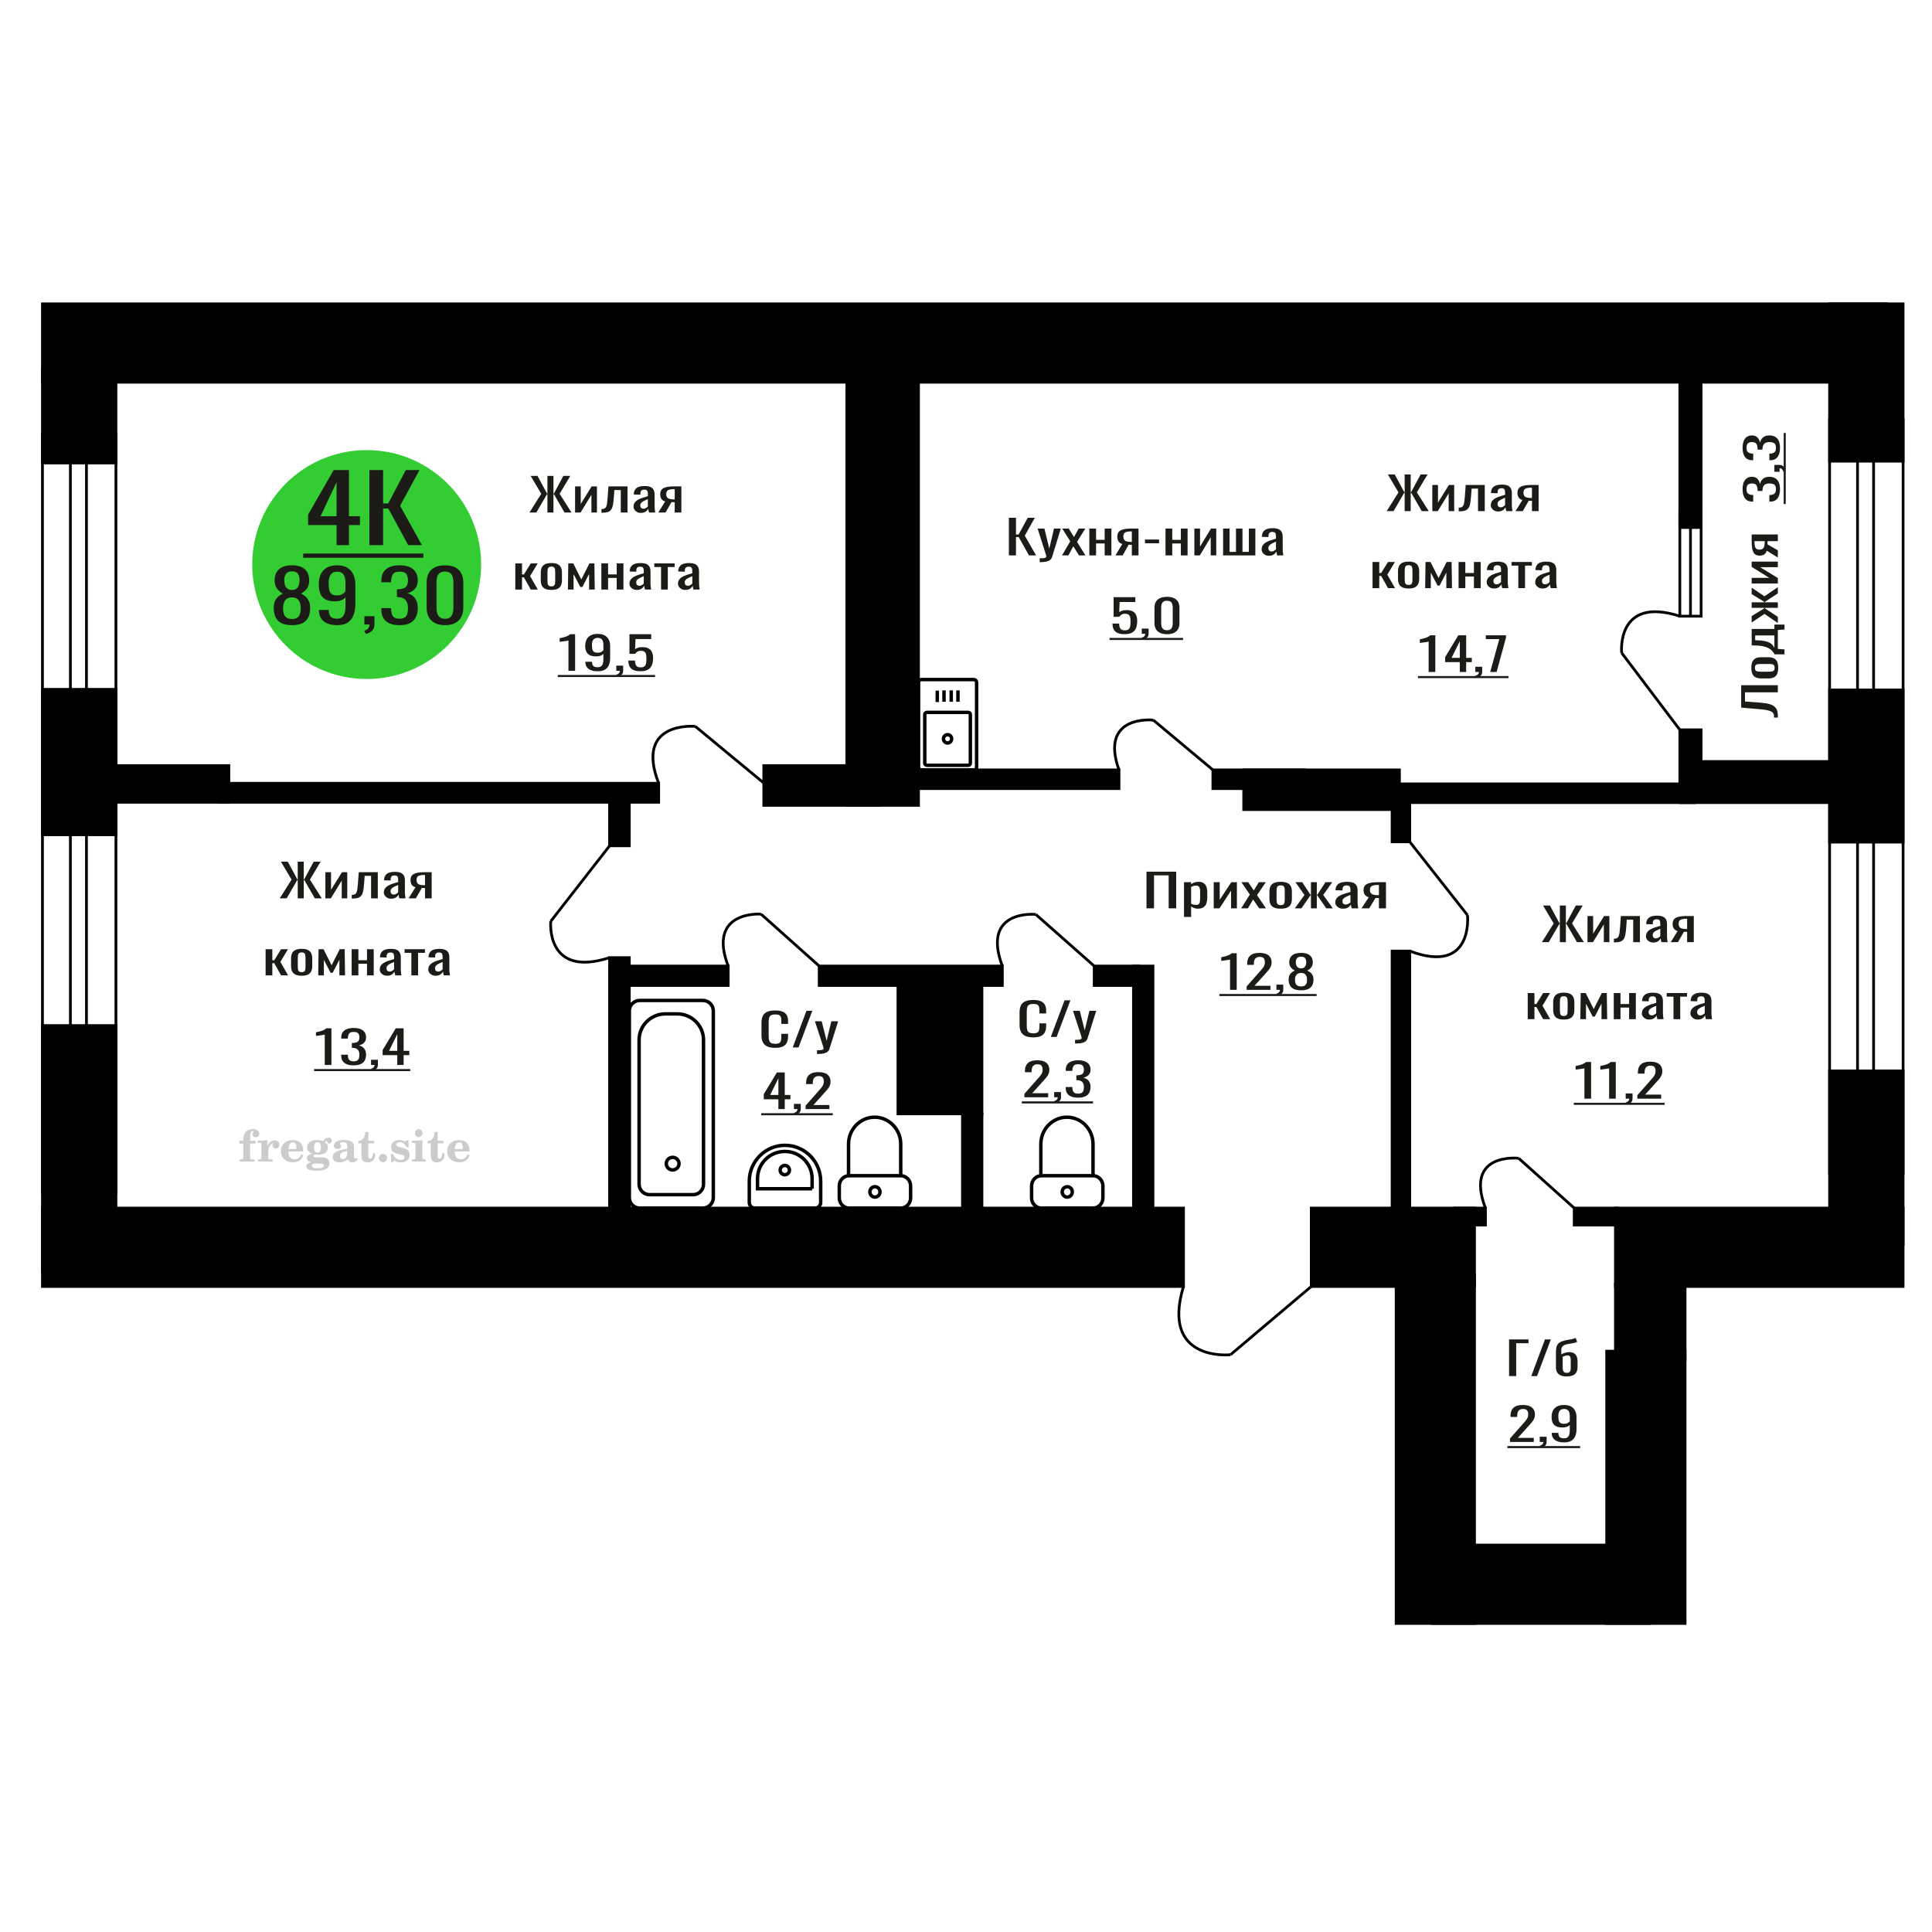 <?xml version="1.0" encoding="UTF-8"?>
<!DOCTYPE svg PUBLIC "-//W3C//DTD SVG 1.1//EN" "http://www.w3.org/Graphics/SVG/1.1/DTD/svg11.dtd">
<!-- Creator: CorelDRAW 2019 -->
<svg xmlns="http://www.w3.org/2000/svg" xml:space="preserve" width="140mm" height="140mm" version="1.1" style="shape-rendering:geometricPrecision; text-rendering:geometricPrecision; image-rendering:optimizeQuality; fill-rule:evenodd; clip-rule:evenodd"
viewBox="0 0 14000 14000"
 xmlns:xlink="http://www.w3.org/1999/xlink">
 <defs>
  <style type="text/css">
   <![CDATA[
    .str0 {stroke:black;stroke-width:25;stroke-miterlimit:22.926}
    .str1 {stroke:black;stroke-width:20;stroke-miterlimit:22.926}
    .fil4 {fill:none}
    .fil5 {fill:black}
    .fil1 {fill:#1C1B17}
    .fil2 {fill:#33CC33}
    .fil0 {fill:#1C1B17;fill-rule:nonzero}
    .fil3 {fill:#CCCCCC;fill-rule:nonzero}
   ]]>
  </style>
 </defs>
 <g id="Слой_x0020_1">
  <polygon class="fil0" points="10935.31,9971.59 10935.31,9705.96 11075.91,9705.96 11075.91,9733.51 10986.89,9733.51 10986.89,9971.59 "/>
  <polygon id="1" class="fil0" points="11095.98,9971.59 11195.49,9705.96 11237.95,9705.96 11137.98,9971.59 "/>
  <path id="2" class="fil0" d="M11349.33 9974.21c-15.21,0 -28.45,-2.46 -39.71,-7.38 -11.26,-4.91 -19.87,-12.24 -25.8,-21.97 -5.94,-9.73 -8.9,-21.81 -8.9,-36.23l0 -111.5c0,-16.62 1.75,-30.17 5.24,-40.67 3.51,-10.49 9.07,-18.8 16.67,-24.92 7.61,-6.12 17.51,-10.93 29.67,-14.43 12.78,-3.72 24.19,-6.34 34.24,-7.87 10.04,-1.53 19.7,-3.23 28.98,-5.09 9.29,-1.85 18.8,-4.86 28.54,-9.01l10.04 29.18c-8.52,3.94 -17.88,6.84 -28.08,8.69 -10.19,1.86 -20.31,3.5 -30.36,4.92 -10.03,1.42 -19.47,3.66 -28.3,6.73 -8.82,3.06 -15.67,7.7 -20.54,13.93 -4.86,6.23 -7.3,14.81 -7.3,25.75l0 30.49c3.96,-2.84 9.13,-5.52 15.52,-8.03 6.39,-2.51 13.31,-4.65 20.77,-6.39 7.46,-1.75 14.53,-2.63 21.23,-2.63 10.95,0 20.99,2.08 30.12,6.23 9.13,4.16 16.44,11.21 21.91,21.15 5.48,9.95 8.23,23.45 8.23,40.51l0 36.07c0,19.89 -3.51,35.03 -10.51,45.42 -6.99,10.38 -16.66,17.49 -28.98,21.31 -12.32,3.83 -26.56,5.74 -42.68,5.74zm4.57 -25.9c6.69,0 12.09,-1.15 16.2,-3.45 4.1,-2.29 7.15,-6.06 9.13,-11.31 1.98,-5.25 2.96,-12.24 2.96,-20.99l0 -57.39c0,-8.09 -0.76,-14.54 -2.28,-19.35 -1.52,-4.81 -3.95,-8.36 -7.31,-10.66 -3.34,-2.29 -7.9,-3.44 -13.69,-3.44 -3.04,0 -6.46,0.38 -10.26,1.15 -3.82,0.76 -7.77,1.86 -11.88,3.28 -4.1,1.42 -8.44,3.22 -13.01,5.41l0 78.05c0,9.18 0.99,16.61 2.96,22.3 1.99,5.68 5.18,9.84 9.6,12.46 4.41,2.62 10.27,3.94 17.58,3.94z"/>
  <path class="fil0" d="M5640.54 8036.86l0 -71.16 -106.11 0 0 -36.73 95.27 -157.74 56.9 0 0 163.31 41.1 0 0 31.16 -41.1 0 0 71.16 -46.06 0zm-59.6 -102.32l59.6 0 0 -120.68 -59.6 120.68z"/>
  <path id="1" class="fil0" d="M5760.21 8079.82l-7.67 -15.09c8.13,-1.96 14.53,-5.41 19.2,-10.33 4.65,-4.91 6.99,-10.76 6.99,-17.54l-25.73 0 0 -37.71 49.66 0 0 37.05c0,11.59 -3.47,20.83 -10.38,27.72 -6.93,6.88 -17.61,12.18 -32.07,15.9z"/>
  <path id="2" class="fil0" d="M5837.43 8036.86l0 -24.92 93.02 -105.27c6.92,-7.87 13.33,-15.2 19.19,-21.97 5.87,-6.78 10.69,-13.94 14.45,-21.48 3.77,-7.55 5.64,-16.24 5.64,-26.08 0,-12.24 -2.71,-21.86 -8.12,-28.85 -5.43,-7 -14.9,-10.5 -28.45,-10.5 -11.44,0 -20.32,2.3 -26.65,6.89 -6.32,4.59 -10.68,10.6 -13.09,18.04 -2.41,7.43 -3.61,15.41 -3.61,23.93l0 8.86 -48.32 0 0 -9.18c0,-15.96 2.94,-29.68 8.8,-41.16 5.88,-11.48 15.36,-20.39 28.45,-26.73 13.1,-6.34 30.49,-9.51 52.16,-9.51 29.5,0 51.47,6.07 65.93,18.2 14.45,12.14 21.67,28.92 21.67,50.34 0,11.37 -1.88,21.32 -5.64,29.85 -3.76,8.52 -8.66,16.5 -14.68,23.93 -6.02,7.44 -12.64,15.09 -19.87,22.96l-83.98 93.14 115.6 0 0 29.51 -172.5 0z"/>
  <polygon id="3" class="fil1" points="5516.36,8066.67 6034.77,8066.67 6034.77,8081.58 5516.36,8081.58 "/>
  <circle class="fil2" cx="2657.15" cy="4090.9" r="829.37"/>
  <path class="fil0" d="M2115.92 4530.07c-32.23,0 -58.06,-5.08 -77.49,-15.23 -19.42,-10.15 -33.44,-24.59 -42.05,-43.32 -8.61,-18.72 -12.92,-40.69 -12.92,-65.89 0,-14.35 1.55,-26.95 4.64,-37.81 3.09,-10.85 7.62,-20.38 13.57,-28.61 5.97,-8.23 13.04,-15.4 21.2,-21.53 8.17,-6.12 17.11,-11.64 26.83,-16.54 -17.66,-9.45 -32.02,-21.79 -43.06,-37.01 -11.03,-15.23 -16.56,-34.57 -16.56,-58.02 0,-22.4 4.42,-41.83 13.25,-58.28 8.83,-16.45 22.63,-29.14 41.4,-38.07 18.77,-8.92 42.5,-13.39 71.19,-13.39 28.7,0 52.22,4.47 70.55,13.39 18.32,8.93 31.9,21.62 40.73,38.07 8.83,16.45 13.24,35.88 13.24,58.28 0,23.8 -5.41,43.23 -16.22,58.28 -10.82,15.05 -25.28,27.3 -43.38,36.75 9.71,4.9 18.66,10.42 26.82,16.54 8.17,6.13 15.24,13.3 21.19,21.53 5.97,8.23 10.6,17.76 13.91,28.61 3.31,10.86 4.97,23.46 4.97,37.81 0,25.2 -4.31,47.17 -12.91,65.89 -8.62,18.73 -22.52,33.17 -41.73,43.32 -19.21,10.15 -44.94,15.23 -77.17,15.23zm0 -44.63c17.22,0 30.47,-3.5 39.75,-10.5 9.27,-7.01 15.56,-16.46 18.87,-28.36 3.31,-11.9 4.97,-25.2 4.97,-39.9 0,-13.3 -1.88,-25.82 -5.63,-37.54 -3.75,-11.73 -10.26,-21.35 -19.53,-28.88 -9.29,-7.53 -22.09,-11.29 -38.43,-11.29 -16.33,0 -29.25,3.68 -38.73,11.03 -9.5,7.35 -16.24,16.89 -20.21,28.61 -3.98,11.73 -5.96,24.42 -5.96,38.07 0,14.7 1.77,28 5.3,39.9 3.53,11.9 10.04,21.35 19.54,28.36 9.49,7 22.85,10.5 40.06,10.5zm0 -210.02c15.02,-0.35 26.39,-4.03 34.11,-11.03 7.74,-7 13.15,-16.01 16.24,-27.04 3.09,-11.03 4.63,-22.49 4.63,-34.39 0,-17.5 -3.97,-32.38 -11.92,-44.63 -7.95,-12.25 -22.3,-18.38 -43.06,-18.38 -20.75,0 -35.32,6.13 -43.7,18.38 -8.39,12.25 -12.59,27.13 -12.59,44.63 0,11.9 1.55,23.36 4.64,34.39 3.09,11.03 8.71,20.04 16.89,27.04 8.16,7 19.75,10.68 34.76,11.03z"/>
  <path id="1" class="fil0" d="M2443.12 4530.07c-27.81,0 -51.55,-4.12 -71.21,-12.34 -19.64,-8.23 -34.55,-20.22 -44.7,-35.97 -10.16,-15.75 -15.46,-34.83 -15.9,-57.23 0,-0.7 0,-1.49 0,-2.36 0,-0.88 0,-1.66 0,-2.37l70.87 0c0,20.31 4.2,35.97 12.59,47 8.39,11.02 24.72,16.54 49.01,16.54 13.24,0 24.28,-3.24 33.11,-9.72 8.84,-6.47 15.47,-16.45 19.88,-29.93 4.42,-13.47 6.62,-30.54 6.62,-51.19l0 -64.58c-6.62,8.75 -16.45,15.84 -29.48,21.27 -13.02,5.42 -29.25,8.13 -48.68,8.13 -29.58,0 -52.76,-5.16 -69.54,-15.48 -16.78,-10.33 -28.59,-24.68 -35.43,-43.06 -6.85,-18.38 -10.27,-39.82 -10.27,-64.32 0,-25.9 4.41,-49.26 13.24,-70.09 8.83,-20.83 23.07,-37.37 42.73,-49.62 19.65,-12.25 45.36,-18.38 77.16,-18.38 30.91,0 56.07,6.22 75.5,18.64 19.43,12.43 33.67,29.14 42.72,50.15 9.05,21 13.58,44.45 13.58,70.35l0 142.82c0,27.3 -3.98,52.5 -11.92,75.6 -7.95,23.11 -21.42,41.57 -40.41,55.4 -18.98,13.82 -45.47,20.74 -79.47,20.74zm0 -215.28c15.45,0 28.03,-3.06 37.76,-9.18 9.71,-6.13 17.21,-12.87 22.51,-20.22l0 -63c0,-14.71 -1.76,-28.09 -5.3,-40.17 -3.53,-12.08 -9.71,-21.7 -18.54,-28.88 -8.84,-7.17 -20.98,-10.76 -36.43,-10.76 -15.45,0 -27.71,3.67 -36.76,11.02 -9.06,7.36 -15.45,16.89 -19.21,28.62 -3.75,11.73 -5.63,24.59 -5.63,38.59 0,16.8 1,32.38 2.98,46.73 1.99,14.35 7.29,25.82 15.9,34.39 8.61,8.58 22.85,12.86 42.72,12.86z"/>
  <path id="2" class="fil0" d="M2651.1 4594.12l-11.27 -24.15c11.92,-3.15 21.31,-8.66 28.16,-16.54 6.83,-7.88 10.25,-17.24 10.25,-28.09l-37.74 0 0 -60.38 72.85 0 0 59.33c0,18.55 -5.07,33.34 -15.23,44.37 -10.15,11.02 -25.83,19.51 -47.02,25.46z"/>
  <path id="3" class="fil0" d="M2894.82 4530.07c-29.14,0 -53.42,-4.38 -72.85,-13.13 -19.44,-8.75 -34.01,-21.35 -43.72,-37.8 -9.71,-16.46 -14.57,-35.88 -14.57,-58.28l0 -14.18 70.21 0c0,1.4 0,2.89 0,4.46 0,1.58 0,3.24 0,4.99 0.45,12.6 2.31,23.98 5.63,34.13 3.32,10.15 9.27,18.2 17.89,24.15 8.6,5.95 21.08,8.93 37.41,8.93 17.22,0 30.25,-3.24 39.08,-9.72 8.83,-6.47 14.8,-15.66 17.89,-27.56 3.09,-11.9 4.63,-25.55 4.63,-40.96 0,-22.4 -5.19,-40.69 -15.57,-54.86 -10.37,-14.18 -28.58,-21.97 -54.63,-23.37 -1.33,-0.35 -2.99,-0.52 -4.97,-0.52 -1.99,0 -3.65,0 -4.97,0l0 -56.18c1.32,0 2.88,0 4.64,0 1.77,0 3.31,0 4.63,0 25.17,-0.7 43.27,-5.95 54.32,-15.76 11.04,-9.8 16.55,-26.07 16.55,-48.83 0,-19.25 -4.09,-34.65 -12.25,-46.2 -8.17,-11.55 -24.4,-17.33 -48.68,-17.33 -24.28,0 -40.4,6.39 -48.35,19.17 -7.95,12.77 -12.36,29.14 -13.25,49.09 0,1.4 0,2.89 0,4.46 0,1.58 0,3.07 0,4.47l-70.21 0 0 -14.18c0,-22.75 4.86,-42.18 14.57,-58.28 9.71,-16.1 24.4,-28.53 44.05,-37.28 19.65,-8.75 44.04,-13.13 73.19,-13.13 29.58,0 54.09,4.38 73.52,13.13 19.43,8.75 33.99,21.26 43.71,37.54 9.71,16.28 14.57,35.79 14.57,58.54 0,25.56 -6.95,46.03 -20.87,61.44 -13.9,15.4 -32.55,25.9 -55.95,31.5 16.33,3.85 30.13,10.5 41.38,19.95 11.27,9.45 19.99,21.44 26.17,35.97 6.18,14.52 9.27,31.41 9.27,50.66 0,25.21 -4.42,47.17 -13.25,65.9 -8.83,18.72 -22.96,33.25 -42.38,43.58 -19.43,10.32 -45.05,15.49 -76.84,15.49z"/>
  <path id="4" class="fil0" d="M3224.67 4530.07c-30.47,0 -55.53,-5.43 -75.18,-16.28 -19.65,-10.85 -34.22,-25.73 -43.71,-44.63 -9.49,-18.9 -14.25,-40.43 -14.25,-64.58l0 -183.24c0,-24.86 4.65,-46.65 13.92,-65.37 9.27,-18.73 23.73,-33.34 43.38,-43.84 19.65,-10.51 44.93,-15.76 75.84,-15.76 30.9,0 56.07,5.25 75.5,15.76 19.43,10.5 33.78,25.11 43.05,43.84 9.27,18.72 13.91,40.51 13.91,65.37l0 183.24c0,24.5 -4.74,46.2 -14.24,65.1 -9.5,18.91 -23.95,33.7 -43.38,44.37 -19.43,10.68 -44.38,16.02 -74.84,16.02zm0 -46.21c16.78,0 29.47,-3.85 38.08,-11.55 8.6,-7.7 14.57,-17.59 17.88,-29.67 3.31,-12.07 4.97,-24.59 4.97,-37.54l0 -184.29c0,-13.65 -1.54,-26.51 -4.63,-38.59 -3.09,-12.08 -8.95,-21.79 -17.56,-29.14 -8.61,-7.35 -21.52,-11.03 -38.74,-11.03 -17.22,0 -30.25,3.68 -39.08,11.03 -8.83,7.35 -14.8,17.06 -17.89,29.14 -3.09,12.08 -4.63,24.94 -4.63,38.59l0 184.29c0,12.95 1.65,25.47 4.97,37.54 3.31,12.08 9.49,21.97 18.54,29.67 9.05,7.7 21.75,11.55 38.09,11.55z"/>
  <path class="fil0" d="M2438.9 3950.22l0 -145.72 -206.43 0 0 -75.2 185.36 -323 110.68 0 0 334.41 79.93 0 0 63.79 -79.93 0 0 145.72 -89.61 0zm-115.95 -209.51l115.95 0 0 -247.11 -115.95 247.11z"/>
  <polygon id="1" class="fil0" points="2676.95,3950.22 2676.95,3406.3 2776.22,3406.3 2776.22,3648.04 2813.12,3648.04 2940.48,3406.3 3039.75,3406.3 2899.2,3664.83 3057.32,3950.22 2958.05,3950.22 2814,3684.98 2776.22,3684.98 2776.22,3950.22 "/>
  <polygon id="2" class="fil1" points="2197.34,4011.27 3067.86,4011.27 3067.86,4041.79 2197.34,4041.79 "/>
  <path class="fil3" d="M1734.74 8286.46l0 -20 28.15 0 0 -6.35c0,-24.71 5.87,-43.87 17.67,-57.58 11.8,-13.7 28.37,-20.53 49.64,-20.53 14.92,0 26.72,3.07 35.45,9.16 8.74,6.08 13.13,14.28 13.13,24.6 0,7.68 -2.33,13.71 -6.99,18.1 -4.65,4.39 -11.11,6.56 -19.42,6.56 -6.82,0 -12.38,-2.01 -16.67,-6.03 -4.28,-4.02 -6.45,-9.21 -6.45,-15.5 0,-6.62 2.96,-12.49 8.94,-17.68 1.22,-1.22 1.85,-2.01 1.85,-2.33 0,-1.11 -0.53,-1.96 -1.53,-2.43 -1.06,-0.53 -2.75,-0.8 -5.13,-0.8 -7.89,0 -13.34,4.03 -16.36,12.02 -3.07,7.99 -4.6,24.23 -4.6,48.73l0 10.06 39.95 0 0 20 -39.95 0 0 102.87c0,4.66 0.95,7.83 2.91,9.52 1.96,1.7 5.72,2.54 11.27,2.54l16.94 0 0 15.88 -105.41 0 0 -15.88 13.91 -0.31c4.24,-0.21 7.09,-1.11 8.63,-2.81 1.48,-1.64 2.22,-4.6 2.22,-8.94l0 -102.87 -28.15 0z"/>
  <path id="1" class="fil3" d="M1868.62 8417.27l0 -15.88 14.87 -0.31c4.34,-0.32 7.25,-1.27 8.68,-2.86 1.43,-1.59 2.17,-4.55 2.17,-8.89l0 -95.04c0,-5.08 -1.11,-8.47 -3.39,-10.11 -2.27,-1.64 -6.98,-2.48 -14.13,-2.48 -0.95,0 -2.48,0.05 -4.6,0.16 -2.12,0.1 -3.7,0.15 -4.87,0.15l0 -15.55 70.75 -3.5 0 43.71c6.25,-14.34 13.65,-25.18 22.39,-32.49 8.67,-7.25 18.46,-10.9 29.42,-10.9 10.16,0 18.41,2.86 24.76,8.52 6.35,5.72 9.53,12.97 9.53,21.86 0,8.67 -2.33,15.61 -7.04,20.85 -4.71,5.23 -10.9,7.83 -18.57,7.83 -7.15,0 -12.97,-2.28 -17.47,-6.88 -4.49,-4.61 -6.77,-10.59 -6.77,-17.94 0,-2.91 0.48,-5.56 1.43,-8.04 0.9,-2.49 2.38,-4.87 4.34,-7.15 -11.8,3.81 -20.75,12.01 -26.94,24.5 -6.19,12.49 -9.31,28.79 -9.31,48.84l0 33.66c0,4.34 0.74,7.3 2.22,8.94 1.54,1.7 4.39,2.6 8.63,2.81l20.27 0.31 0 15.88 -106.37 0z"/>
  <path id="2" class="fil3" d="M2183 8364.88l13.97 6.67c-4.97,16.62 -13.65,29.26 -26.09,37.89 -12.48,8.62 -28.31,12.91 -47.51,12.91 -26.36,0 -47.58,-7.41 -63.77,-22.17 -16.14,-14.77 -24.23,-34.13 -24.23,-58.1 0,-23.92 8.04,-43.4 24.07,-58.32 16.09,-14.92 37.1,-22.38 63.03,-22.38 23.65,0 42.01,6.82 55.14,20.53 13.12,13.65 19.68,32.86 19.68,57.52l0 4.18 -106.68 0 0 2.17c0,18.36 3.7,32.23 11.06,41.59 7.41,9.37 18.41,14.02 32.97,14.02 10.63,0 20,-3.06 28.04,-9.2 8.1,-6.14 14.87,-15.24 20.32,-27.31zm-92.39 -37.78l48.79 0c3.33,0 5.66,-0.74 6.98,-2.17 1.33,-1.43 2.02,-4.07 2.02,-7.94 0,-13.65 -2.07,-23.6 -6.14,-29.79 -4.08,-6.19 -10.48,-9.31 -19.26,-9.31 -10.11,0 -17.84,4.07 -23.18,12.17 -5.29,8.15 -8.36,20.48 -9.21,37.04z"/>
  <path id="3" class="fil3" d="M2255.6 8423.04c-10.26,-2.59 -17.99,-6.41 -23.23,-11.54 -5.23,-5.13 -7.83,-11.43 -7.83,-19 0,-8.36 3.44,-15.24 10.37,-20.69 6.94,-5.39 16.94,-9.1 29.96,-11.06 -12.81,-3.43 -22.55,-9.04 -29.27,-16.93 -6.72,-7.83 -10.1,-17.41 -10.1,-28.68 0,-16.09 6.82,-29.21 20.47,-39.26 13.66,-10.11 31.49,-15.14 53.5,-15.14 7.78,0 15.08,0.8 22.02,2.33 6.93,1.54 13.65,3.86 20.16,6.93l5.45 -7.88c4.23,-6.03 9.31,-10.64 15.18,-13.92 5.88,-3.28 12.02,-4.92 18.42,-4.92 7.04,0 12.75,2.01 17.2,6.03 4.44,4.08 6.67,9.26 6.67,15.56 0,6.19 -1.7,11.27 -5.14,15.13 -3.38,3.87 -7.83,5.82 -13.28,5.82 -3.76,0 -6.93,-0.79 -9.63,-2.38 -2.7,-1.64 -4.87,-4.07 -6.51,-7.35 -0.63,-1.27 -1,-2.81 -1.22,-4.66 -0.31,-2.59 -1.43,-3.91 -3.28,-4.02 -1.85,0 -3.91,0.9 -6.19,2.7 -2.27,1.8 -4.13,4.07 -5.55,6.82 7.83,5.4 13.54,11.17 17.14,17.36 3.6,6.25 5.4,13.39 5.4,21.43 0,16.14 -6.56,28.79 -19.63,37.94 -13.07,9.16 -31.23,13.76 -54.46,13.76 -1.95,0 -4.71,-0.1 -8.25,-0.32 -3.49,-0.21 -6.03,-0.31 -7.57,-0.31 -4.87,0 -8.68,0.9 -11.37,2.75 -2.76,1.8 -4.13,4.29 -4.13,7.46 0,3.65 1.21,6.19 3.65,7.62 2.43,1.43 6.67,2.17 12.75,2.17l23.02 0c12.07,0 22.6,0.37 31.54,1.16 8.99,0.8 15.13,1.8 18.57,3.02 8.68,3.12 15.45,8.26 20.32,15.5 4.87,7.25 7.31,15.62 7.31,25.09 0,16.72 -7.94,29.58 -23.82,38.57 -15.87,9 -38.63,13.5 -68.31,13.5 -25.24,0 -44.24,-2.75 -56.99,-8.2 -12.76,-5.51 -19.16,-13.66 -19.16,-24.5 0,-7.15 3.12,-13.08 9.31,-17.89 6.19,-4.82 15.03,-8.15 26.51,-10zm15.62 8.84c-4.03,1.64 -6.88,3.54 -8.58,5.66 -1.69,2.11 -2.54,4.87 -2.54,8.31 0,6.93 3.02,12.06 9,15.34 5.98,3.33 15.29,4.98 27.94,4.98 17.14,0 29.84,-1.59 38.05,-4.71 8.2,-3.18 12.33,-8.05 12.33,-14.72 0,-5.23 -2.23,-9.04 -6.67,-11.37 -4.45,-2.33 -12.07,-3.49 -22.86,-3.49l-46.67 0zm5.39 -117.59c0,13.07 1.96,22.6 5.88,28.58 3.97,5.98 10.1,8.99 18.52,8.99 8.46,0 14.71,-3.01 18.78,-9.1 4.02,-6.03 6.04,-15.5 6.04,-28.47 0,-12.7 -2.02,-22.12 -6.04,-28.2 -4.07,-6.09 -10.32,-9.16 -18.78,-9.16 -8.42,0 -14.55,3.07 -18.52,9.16 -3.92,6.08 -5.88,15.5 -5.88,28.2z"/>
  <path id="4" class="fil3" d="M2515.74 8340.43c-18.79,3.02 -32.17,7.47 -40.11,13.34 -7.99,5.87 -11.96,14.13 -11.96,24.82 0,6.51 1.8,11.64 5.34,15.5 3.55,3.81 8.37,5.72 14.35,5.72 9.78,0 17.67,-3.65 23.54,-10.96 5.88,-7.3 8.84,-17.3 8.84,-30l0 -18.42zm49.21 40.22c0,5.08 0.9,8.68 2.7,10.85 1.8,2.17 4.76,3.23 8.79,3.23 1.85,0 3.96,-0.53 6.35,-1.64 2.38,-1.06 3.86,-1.59 4.49,-1.59 1.22,0 2.23,0.37 2.97,1.22 0.68,0.84 1.06,2.01 1.06,3.59 0,6.62 -3.76,12.65 -11.33,18.16 -7.57,5.45 -16.61,8.2 -27.15,8.2 -7.88,0 -14.6,-2.07 -20.16,-6.25 -5.61,-4.18 -8.89,-9.57 -9.94,-16.14 -8.68,7.09 -18.53,12.6 -29.53,16.51 -11.01,3.92 -22.33,5.88 -34.03,5.88 -15.18,0 -26.99,-3.28 -35.35,-9.9 -8.36,-6.61 -12.54,-15.93 -12.54,-27.94 0,-15.98 8.42,-28.84 25.19,-38.47 16.78,-9.68 43.34,-16.93 79.59,-21.8l0 -17.25c0,-11.17 -2.22,-19.05 -6.67,-23.71 -4.44,-4.65 -11.85,-6.98 -22.17,-6.98 -6.72,0 -12.38,1.11 -16.94,3.33 -4.6,2.22 -6.93,4.82 -6.93,7.67 0,0.74 1.38,2.86 4.13,6.41 2.75,3.49 4.13,7.41 4.13,11.8 0,5.98 -2.33,10.79 -7.04,14.5 -4.71,3.65 -10.85,5.5 -18.36,5.5 -7.68,0 -14.03,-2.22 -19.11,-6.67 -5.02,-4.44 -7.56,-10 -7.56,-16.72 0,-13.23 6.35,-23.49 19.05,-30.8 12.75,-7.25 30.69,-10.9 53.97,-10.9 13.02,0 24.45,1.33 34.35,3.97 9.84,2.59 17.99,6.51 24.39,11.64 5.08,3.97 8.63,8.42 10.64,13.44 2.01,4.98 3.01,12.65 3.01,22.97l0 67.89z"/>
  <path id="5" class="fil3" d="M2718.79 8357.26c0,0.74 0.1,1.85 0.26,3.34 0.16,1.48 0.21,2.59 0.21,3.33 0,18.57 -4.92,33.07 -14.76,43.5 -9.9,10.37 -23.6,15.56 -41.12,15.56 -15.98,0 -27.36,-3.76 -34.08,-11.33 -6.72,-7.51 -10.05,-20.8 -10.05,-39.85l0 -86.62 -22.86 0 0 -17.04c15.72,-1 27.94,-7.14 36.62,-18.31 8.68,-11.16 13.44,-26.93 14.29,-47.2l21.8 0 0 63.82 42.86 0 0 18.73 -42.86 0 0 84.14c0,10.74 1,17.88 2.96,21.38 1.96,3.54 5.4,5.29 10.37,5.29 6.09,0 10.69,-3.23 13.87,-9.63 3.12,-6.41 4.87,-16.09 5.18,-29.11l17.31 0z"/>
  <path id="6" class="fil3" d="M2774.93 8362.02c8.05,0 15.03,2.92 20.91,8.79 5.87,5.82 8.83,12.8 8.83,20.95 0,8.21 -2.91,15.24 -8.78,21.12 -5.82,5.87 -12.81,8.84 -20.96,8.84 -8.09,0 -15.02,-2.97 -20.85,-8.84 -5.87,-5.88 -8.78,-12.91 -8.78,-21.12 0,-8.04 2.96,-15.02 8.84,-20.9 5.87,-5.87 12.8,-8.84 20.79,-8.84z"/>
  <path id="7" class="fil3" d="M2832.61 8361.39l13.71 0c6.51,14.39 14.76,25.4 24.76,33.02 10.06,7.62 21.22,11.43 33.61,11.43 8.09,0 14.49,-1.8 19.2,-5.34 4.77,-3.6 7.15,-8.37 7.15,-14.4 0,-5.4 -2.07,-9.52 -6.25,-12.43 -4.18,-2.91 -13.07,-5.77 -26.72,-8.58 -23.44,-4.49 -39.95,-10.84 -49.53,-18.94 -9.58,-8.1 -14.34,-19.42 -14.34,-33.97 0,-16.14 5.34,-28.63 16.03,-37.47 10.69,-8.89 25.88,-13.33 45.51,-13.33 7.3,0 14.29,0.9 20.8,2.75 6.56,1.85 12.54,4.5 17.94,7.99l12.43 -8.52 13.07 0 1.54 50.8 -14.92 0c-5.56,-11.91 -12.76,-21.27 -21.54,-27.99 -8.79,-6.72 -18.21,-10.11 -28.31,-10.11 -7.68,0 -13.92,1.69 -18.73,5.13 -4.87,3.44 -7.31,7.73 -7.31,12.91 0,9.85 12.54,16.99 37.57,21.44 3.02,0.52 5.35,0.95 6.99,1.27 17.67,3.28 31.01,9.26 39.9,17.93 8.89,8.68 13.33,19.95 13.33,33.77 0,16.66 -5.61,29.84 -16.82,39.58 -11.22,9.79 -26.52,14.66 -45.94,14.66 -8.67,0 -16.93,-1.01 -24.66,-3.07 -7.77,-2.07 -14.76,-5.03 -21.11,-8.95l-13.65 9.48 -12.75 0 -0.96 -59.06z"/>
  <path id="8" class="fil3" d="M3006.23 8210.89c0,-7.88 2.7,-14.55 8.15,-20 5.45,-5.5 12.01,-8.25 19.79,-8.25 7.46,0 13.92,2.75 19.42,8.31 5.45,5.55 8.2,12.17 8.2,19.94 0,7.78 -2.7,14.45 -8.15,20.11 -5.45,5.67 -11.9,8.47 -19.47,8.47 -7.78,0 -14.34,-2.75 -19.79,-8.31 -5.45,-5.55 -8.15,-12.27 -8.15,-20.27zm54.29 178.39c0,4.44 0.74,7.51 2.17,9.1 1.48,1.59 4.39,2.49 8.73,2.7l12.6 0.31 0 15.88 -98.11 0 0 -15.88 13.81 -0.31c4.29,-0.21 7.2,-1.11 8.68,-2.81 1.53,-1.64 2.28,-4.65 2.28,-8.99l0 -95.04c0,-5.03 -1.12,-8.42 -3.39,-10.06 -2.28,-1.64 -6.93,-2.48 -13.97,-2.48 -0.95,0 -2.44,0.05 -4.61,0.16 -2.11,0.1 -3.75,0.15 -5.02,0.15l0 -15.55 76.83 -3.5 0 126.32z"/>
  <path id="9" class="fil3" d="M3221.08 8357.26c0,0.74 0.1,1.85 0.26,3.34 0.16,1.48 0.21,2.59 0.21,3.33 0,18.57 -4.92,33.07 -14.76,43.5 -9.9,10.37 -23.6,15.56 -41.12,15.56 -15.98,0 -27.36,-3.76 -34.08,-11.33 -6.72,-7.51 -10.05,-20.8 -10.05,-39.85l0 -86.62 -22.86 0 0 -17.04c15.72,-1 27.94,-7.14 36.62,-18.31 8.68,-11.16 13.44,-26.93 14.29,-47.2l21.8 0 0 63.82 42.86 0 0 18.73 -42.86 0 0 84.14c0,10.74 1,17.88 2.96,21.38 1.96,3.54 5.4,5.29 10.37,5.29 6.09,0 10.69,-3.23 13.87,-9.63 3.12,-6.41 4.87,-16.09 5.18,-29.11l17.31 0z"/>
  <path id="10" class="fil3" d="M3388.24 8364.88l13.97 6.67c-4.97,16.62 -13.65,29.26 -26.09,37.89 -12.48,8.62 -28.31,12.91 -47.51,12.91 -26.36,0 -47.58,-7.41 -63.77,-22.17 -16.14,-14.77 -24.23,-34.13 -24.23,-58.1 0,-23.92 8.04,-43.4 24.07,-58.32 16.09,-14.92 37.1,-22.38 63.03,-22.38 23.65,0 42.01,6.82 55.14,20.53 13.12,13.65 19.68,32.86 19.68,57.52l0 4.18 -106.68 0 0 2.17c0,18.36 3.7,32.23 11.06,41.59 7.41,9.37 18.41,14.02 32.97,14.02 10.63,0 20,-3.06 28.04,-9.2 8.1,-6.14 14.87,-15.24 20.32,-27.31zm-92.39 -37.78l48.79 0c3.33,0 5.66,-0.74 6.98,-2.17 1.33,-1.43 2.02,-4.07 2.02,-7.94 0,-13.65 -2.07,-23.6 -6.14,-29.79 -4.08,-6.19 -10.48,-9.31 -19.26,-9.31 -10.11,0 -17.84,4.07 -23.18,12.17 -5.29,8.15 -8.36,20.48 -9.21,37.04z"/>
  <polygon class="fil0" points="7310.71,4024.67 7310.71,3751.97 7362.18,3751.97 7362.18,3873.17 7381.31,3873.17 7447.36,3751.97 7498.83,3751.97 7425.96,3881.59 7507.95,4024.67 7456.47,4024.67 7381.77,3891.69 7362.18,3891.69 7362.18,4024.67 "/>
  <path id="1" class="fil0" d="M7533.91 4073.49l0 -27.61c11.84,0 21.26,-0.39 28.24,-1.18 7,-0.78 12,-2.24 15.03,-4.37 3.05,-2.14 4.56,-5.11 4.56,-8.93 0,-2.02 -1.07,-6.51 -3.19,-13.46 -2.13,-6.96 -4.4,-14.37 -6.83,-22.22l-52.84 -165.65 49.2 0 35.53 145.45 34.16 -145.45 49.19 0 -62.86 205.37c-2.73,9.43 -7.74,16.89 -15.03,22.39 -7.29,5.5 -16.63,9.48 -28.01,11.95 -11.39,2.47 -25.13,3.71 -41.22,3.71l-5.93 0z"/>
  <polygon id="2" class="fil0" points="7696.07,4024.67 7755.29,3922.32 7697.43,3830.07 7743.9,3830.07 7782.62,3891.69 7816.78,3830.07 7864.61,3830.07 7804.48,3926.7 7865.51,4024.67 7819.05,4024.67 7777.6,3958.68 7742.07,4024.67 "/>
  <polygon id="3" class="fil0" points="7893.75,4024.67 7893.75,3830.07 7942.48,3830.07 7942.48,3911.89 8004.9,3911.89 8004.9,3830.07 8053.63,3830.07 8053.63,4024.67 8004.9,4024.67 8004.9,3938.15 7942.48,3938.15 7942.48,4024.67 "/>
  <path id="4" class="fil0" d="M8082.79 4024.67l49.64 -82.48c-8.5,-2.47 -15.41,-6.18 -20.72,-11.11 -5.31,-4.94 -9.18,-11 -11.62,-18.18 -2.43,-7.19 -3.64,-15.27 -3.64,-24.24 0,-10.33 1.82,-19.19 5.47,-26.6 3.64,-7.41 9.4,-13.47 17.3,-18.18 7.9,-4.72 18.38,-8.19 31.43,-10.44 13.06,-2.24 29.16,-3.37 48.29,-3.37l51.01 0 0 194.6 -48.28 0 0 -76.76c-4.85,0 -8.95,-0.06 -12.3,-0.17 -3.34,-0.11 -6.98,-0.28 -10.93,-0.5l-43.28 77.43 -52.37 0zm113.42 -97.63c0.61,0 1.59,0 2.96,0 1.37,0 2.19,0 2.5,0l0 -76.43c-0.31,0 -1.13,0 -2.5,0 -1.37,0 -2.21,0 -2.52,0 -14.26,0 -25.58,1.29 -33.93,3.87 -8.35,2.58 -14.19,6.62 -17.53,12.12 -3.35,5.5 -5.01,12.85 -5.01,22.06 0,12.79 3.87,22.33 11.61,28.61 7.75,6.29 22.55,9.54 44.42,9.77z"/>
  <polygon id="5" class="fil0" points="8297.33,3936.8 8297.33,3909.53 8398.9,3909.53 8398.9,3936.8 "/>
  <polygon id="6" class="fil0" points="8445.82,4024.67 8445.82,3830.07 8494.55,3830.07 8494.55,3911.89 8556.96,3911.89 8556.96,3830.07 8605.7,3830.07 8605.7,4024.67 8556.96,4024.67 8556.96,3938.15 8494.55,3938.15 8494.55,4024.67 "/>
  <polygon id="7" class="fil0" points="8654.89,4024.67 8654.89,3830.07 8695.89,3830.07 8695.89,3961.04 8775.14,3830.07 8813.41,3830.07 8813.41,4024.67 8773.32,4024.67 8773.32,3892.7 8694.52,4024.67 "/>
  <polygon id="8" class="fil0" points="8863.06,4024.67 8863.06,3830.07 8909.98,3830.07 8909.98,3999.08 8956.44,3999.08 8956.44,3830.07 9003.35,3830.07 9003.35,3999.08 9049.81,3999.08 9049.81,3830.07 9096.73,3830.07 9096.73,4024.67 "/>
  <path id="9" class="fil0" d="M9195.12 4027.36c-10.32,0 -19.43,-2.18 -27.33,-6.56 -7.89,-4.38 -14.11,-9.99 -18.67,-16.84 -4.56,-6.84 -6.83,-14.08 -6.83,-21.71 0,-12.12 2.73,-22.33 8.2,-30.64 5.46,-8.3 12.98,-15.32 22.55,-21.04 9.57,-5.72 20.65,-10.72 33.24,-14.98 12.61,-4.27 25.9,-8.42 39.86,-12.46l0 -13.8c0,-7.86 -0.61,-14.37 -1.83,-19.53 -1.2,-5.16 -3.72,-9.03 -7.5,-11.61 -3.81,-2.58 -9.49,-3.88 -17.09,-3.88 -6.67,0 -12.07,1.13 -16.17,3.37 -4.1,2.25 -7.06,5.44 -8.88,9.6 -1.82,4.15 -2.73,9.03 -2.73,14.64l0 9.77 -48.29 -1.35c0.61,-21.55 7.3,-37.43 20.04,-47.64 12.76,-10.21 32.5,-15.32 59.22,-15.32 26.11,0 44.63,5.28 55.57,15.82 10.93,10.55 16.39,25.82 16.39,45.79l0 88.88c0,6.06 0.23,11.9 0.69,17.51 0.46,5.61 1.07,10.83 1.83,15.65 0.76,4.83 1.44,9.38 2.04,13.64l-44.63 0c-0.92,-3.59 -2.06,-8.14 -3.42,-13.64 -1.37,-5.49 -2.36,-10.49 -2.97,-14.98 -3.03,7.63 -8.87,14.76 -17.53,21.38 -8.65,6.62 -20.57,9.93 -35.76,9.93zm19.13 -30.97c4.87,0 9.42,-1.01 13.67,-3.03 4.26,-2.02 8.05,-4.32 11.39,-6.9 3.34,-2.58 5.61,-4.66 6.83,-6.23l0 -55.21c-7.59,3.14 -14.72,6.28 -21.4,9.42 -6.69,3.14 -12.53,6.46 -17.54,9.93 -5.02,3.48 -8.97,7.41 -11.85,11.79 -2.88,4.37 -4.33,9.37 -4.33,14.98 0,7.86 1.98,14.03 5.93,18.52 3.95,4.49 9.71,6.73 17.3,6.73z"/>
  <polygon class="fil0" points="8307.83,6582.09 8307.83,6316.46 8523.2,6316.46 8523.2,6582.09 8468.63,6582.09 8468.63,6343.02 8362.4,6343.02 8362.4,6582.09 "/>
  <path id="1" class="fil0" d="M8579.7 6644.4l0 -251.86 51.67 0 0 15.09c6.11,-4.81 13.52,-8.97 22.21,-12.47 8.7,-3.49 18.99,-5.24 30.9,-5.24 14.49,0 26.01,2.57 34.53,7.7 8.53,5.14 14.89,11.59 19.07,19.35 4.2,7.76 6.92,15.63 8.22,23.61 1.28,7.98 1.93,14.82 1.93,20.5l0 45.91c0,13.34 -1.93,25.96 -5.8,37.88 -3.86,11.91 -10.86,21.53 -21,28.86 -10.15,7.32 -24.39,10.98 -42.73,10.98 -9.99,0 -18.84,-1.69 -26.57,-5.08 -7.73,-3.39 -14.65,-7.27 -20.76,-11.64l0 76.41 -51.67 0zm88.85 -87.23c9.01,0 15.45,-2.24 19.32,-6.73 3.86,-4.48 6.27,-10.54 7.24,-18.2 0.96,-7.65 1.45,-16.07 1.45,-25.25l0 -45.91c0,-7.87 -0.65,-15.14 -1.93,-21.81 -1.3,-6.67 -4.02,-11.97 -8.22,-15.9 -4.18,-3.94 -10.78,-5.91 -19.79,-5.91 -6.76,0 -13.21,0.99 -19.32,2.96 -6.11,1.96 -11.42,4.26 -15.93,6.88l0 121.34c4.83,2.41 10.29,4.43 16.42,6.07 6.11,1.64 13.03,2.46 20.76,2.46z"/>
  <polygon id="2" class="fil0" points="8795.07,6582.09 8795.07,6392.54 8838.52,6392.54 8838.52,6520.11 8922.54,6392.54 8963.11,6392.54 8963.11,6582.09 8920.61,6582.09 8920.61,6453.54 8837.08,6582.09 "/>
  <polygon id="3" class="fil0" points="8994.02,6582.09 9056.79,6482.4 8995.47,6392.54 9044.73,6392.54 9085.77,6452.55 9121.99,6392.54 9172.69,6392.54 9108.94,6486.66 9173.66,6582.09 9124.41,6582.09 9080.45,6517.81 9042.79,6582.09 "/>
  <path id="4" class="fil0" d="M9280.37 6584.71c-20.6,0 -36.85,-2.84 -48.77,-8.52 -11.91,-5.69 -20.36,-13.78 -25.35,-24.27 -5,-10.49 -7.48,-22.85 -7.48,-37.06l0 -55.09c0,-14.21 2.48,-26.56 7.48,-37.06 4.99,-10.49 13.44,-18.58 25.35,-24.27 11.92,-5.68 28.17,-8.52 48.77,-8.52 20.6,0 36.78,2.84 48.54,8.52 11.75,5.69 20.11,13.78 25.1,24.27 4.99,10.5 7.5,22.85 7.5,37.06l0 55.09c0,14.21 -2.51,26.57 -7.5,37.06 -4.99,10.49 -13.35,18.58 -25.1,24.27 -11.76,5.68 -27.94,8.52 -48.54,8.52zm0 -25.9c9.99,0 16.98,-1.97 21.01,-5.91 4.02,-3.93 6.44,-9.12 7.25,-15.57 0.79,-6.45 1.21,-13.18 1.21,-20.17l0 -59.36c0,-7.21 -0.42,-13.99 -1.21,-20.33 -0.81,-6.34 -3.23,-11.53 -7.25,-15.58 -4.03,-4.04 -11.02,-6.07 -21.01,-6.07 -9.98,0 -17.06,2.03 -21.25,6.07 -4.18,4.05 -6.67,9.24 -7.48,15.58 -0.81,6.34 -1.2,13.12 -1.2,20.33l0 59.36c0,6.99 0.39,13.72 1.2,20.17 0.81,6.45 3.3,11.64 7.48,15.57 4.19,3.94 11.27,5.91 21.25,5.91z"/>
  <polygon id="5" class="fil0" points="9382.74,6582.09 9452.76,6485.35 9387.08,6392.54 9436.34,6392.54 9495.74,6483.71 9499.6,6483.71 9499.6,6392.54 9542.09,6392.54 9542.09,6483.71 9545.97,6483.71 9604.87,6392.54 9654.12,6392.54 9588.45,6485.35 9658.48,6582.09 9610.67,6582.09 9545.97,6488.96 9542.09,6488.96 9542.09,6582.09 9499.6,6582.09 9499.6,6488.96 9495.25,6488.96 9430.55,6582.09 "/>
  <path id="6" class="fil0" d="M9731.87 6584.71c-10.94,0 -20.6,-2.13 -28.97,-6.39 -8.37,-4.26 -14.97,-9.73 -19.8,-16.4 -4.83,-6.67 -7.25,-13.72 -7.25,-21.15 0,-11.81 2.91,-21.75 8.71,-29.84 5.78,-8.09 13.75,-14.92 23.9,-20.5 10.14,-5.57 21.89,-10.44 35.25,-14.59 13.35,-4.16 27.44,-8.2 42.24,-12.14l0 -13.44c0,-7.65 -0.63,-13.99 -1.93,-19.02 -1.28,-5.03 -3.94,-8.8 -7.96,-11.32 -4.02,-2.51 -10.06,-3.77 -18.11,-3.77 -7.09,0 -12.8,1.1 -17.14,3.28 -4.35,2.19 -7.48,5.3 -9.41,9.35 -1.95,4.04 -2.9,8.8 -2.9,14.26l0 9.51 -51.19 -1.31c0.64,-20.99 7.72,-36.45 21.25,-46.4 13.52,-9.95 34.44,-14.92 62.77,-14.92 27.69,0 47.33,5.13 58.92,15.41 11.59,10.28 17.37,25.14 17.37,44.6l0 86.58c0,5.9 0.25,11.58 0.74,17.05 0.47,5.46 1.12,10.55 1.93,15.25 0.79,4.7 1.53,9.13 2.16,13.28l-47.32 0c-0.96,-3.5 -2.17,-7.93 -3.61,-13.28 -1.46,-5.36 -2.5,-10.22 -3.15,-14.59 -3.21,7.43 -9.41,14.37 -18.59,20.82 -9.17,6.45 -21.8,9.67 -37.91,9.67zm20.29 -30.17c5.15,0 9.98,-0.98 14.49,-2.95 4.5,-1.97 8.52,-4.21 12.06,-6.72 3.55,-2.52 5.96,-4.54 7.24,-6.07l0 -53.78c-8.04,3.06 -15.61,6.12 -22.69,9.18 -7.08,3.06 -13.28,6.29 -18.6,9.68 -5.3,3.39 -9.48,7.21 -12.54,11.47 -3.06,4.27 -4.6,9.13 -4.6,14.6 0,7.65 2.1,13.66 6.29,18.03 4.18,4.38 10.29,6.56 18.35,6.56z"/>
  <path id="7" class="fil0" d="M9866.12 6582.09l52.62 -80.35c-9.01,-2.4 -16.33,-6.01 -21.97,-10.82 -5.62,-4.81 -9.73,-10.71 -12.31,-17.71 -2.57,-6.99 -3.86,-14.86 -3.86,-23.61 0,-10.05 1.93,-18.69 5.79,-25.91 3.87,-7.21 9.98,-13.11 18.35,-17.7 8.38,-4.59 19.48,-7.98 33.32,-10.17 13.84,-2.19 30.91,-3.28 51.19,-3.28l54.08 0 0 189.55 -51.18 0 0 -74.77c-5.16,0 -9.5,-0.05 -13.04,-0.16 -3.54,-0.11 -7.4,-0.28 -11.58,-0.5l-45.89 75.43 -55.52 0zm120.24 -95.1c0.63,0 1.68,0 3.14,0 1.44,0 2.32,0 2.65,0l0 -74.44c-0.33,0 -1.21,0 -2.65,0 -1.46,0 -2.35,0 -2.67,0 -15.12,0 -27.11,1.25 -35.97,3.77 -8.85,2.51 -15.05,6.45 -18.59,11.8 -3.54,5.36 -5.31,12.52 -5.31,21.48 0,12.46 4.11,21.76 12.31,27.88 8.22,6.12 23.91,9.29 47.09,9.51z"/>
  <path class="fil4 str0" d="M6655.79 5559.04l0 -614.55c0,-11.02 8.84,-20.05 19.65,-20.05l381.8 0c10.81,0 19.65,9.03 19.65,20.05l0 614.55c0,11.02 -8.84,20.04 -19.65,20.04l-381.8 0c-10.81,0 -19.65,-9.02 -19.65,-20.04zm45.35 -29.23l0 -351.9c0,-8.66 6.94,-15.73 15.42,-15.73l299.56 0c8.49,0 15.42,7.07 15.42,15.73l0 351.9c0,8.66 -6.93,15.73 -15.42,15.73l-299.56 0c-8.48,0 -15.42,-7.07 -15.42,-15.73zm135.57 -175.95c0,-16.7 13.27,-30.23 29.63,-30.23 16.37,0 29.63,13.53 29.63,30.23 0,16.7 -13.26,30.23 -29.63,30.23 -16.36,0 -29.63,-13.53 -29.63,-30.23zm-44.87 -266.42l0 -82.4m48.76 80.11l0 -82.4m52.25 82.4l0 -82.4m48.75 82.4l0 -82.4"/>
  <line class="fil4 str1" x1="12172.73" y1="5288.64" x2="11751.12" y2= "4730.96" />
  <path class="fil4 str1" d="M11751.12 4730.96c0,0 -42.43,-414.83 421.61,-265.87"/>
  <path class="fil0" d="M8913.35 7172.99l0 -219.72c-0.3,0.22 -3.69,0.87 -10.16,1.97 -6.47,1.09 -13.77,2.18 -21.9,3.28 -8.13,1.09 -15.36,2.07 -21.68,2.95 -6.32,0.87 -9.62,1.31 -9.93,1.31l0 -26.56c5.11,-0.88 11.06,-2.08 17.84,-3.61 6.77,-1.53 13.7,-3.39 20.77,-5.57 7.07,-2.19 13.84,-4.92 20.31,-8.2 6.48,-3.28 11.97,-7.11 16.49,-11.48l36.58 0 0 265.63 -48.32 0z"/>
  <path id="1" class="fil0" d="M9033.47 7172.99l0 -24.92 93.01 -105.27c6.93,-7.87 13.33,-15.2 19.2,-21.97 5.86,-6.78 10.68,-13.94 14.44,-21.48 3.78,-7.55 5.65,-16.24 5.65,-26.08 0,-12.24 -2.71,-21.86 -8.13,-28.85 -5.42,-7 -14.89,-10.5 -28.44,-10.5 -11.45,0 -20.33,2.3 -26.65,6.89 -6.32,4.59 -10.68,10.6 -13.09,18.04 -2.41,7.43 -3.61,15.41 -3.61,23.93l0 8.86 -48.32 0 0 -9.18c0,-15.96 2.93,-29.68 8.8,-41.16 5.88,-11.48 15.35,-20.39 28.45,-26.73 13.09,-6.34 30.48,-9.51 52.16,-9.51 29.49,0 51.47,6.07 65.93,18.2 14.44,12.14 21.67,28.92 21.67,50.34 0,11.37 -1.89,21.32 -5.64,29.85 -3.76,8.52 -8.67,16.5 -14.68,23.93 -6.02,7.44 -12.64,15.09 -19.87,22.96l-83.98 93.14 115.59 0 0 29.51 -172.49 0z"/>
  <path id="2" class="fil0" d="M9256.54 7215.95l-7.67 -15.09c8.12,-1.96 14.53,-5.41 19.19,-10.33 4.66,-4.91 7,-10.76 7,-17.54l-25.74 0 0 -37.71 49.67 0 0 37.05c0,11.59 -3.47,20.83 -10.38,27.72 -6.93,6.88 -17.61,12.18 -32.07,15.9z"/>
  <path id="3" class="fil0" d="M9428.12 7175.94c-21.96,0 -39.57,-3.17 -52.82,-9.51 -13.24,-6.34 -22.8,-15.36 -28.68,-27.05 -5.86,-11.7 -8.8,-25.42 -8.8,-41.16 0,-8.96 1.05,-16.83 3.16,-23.61 2.1,-6.78 5.19,-12.74 9.26,-17.87 4.06,-5.14 8.87,-9.62 14.45,-13.45 5.56,-3.83 11.66,-7.27 18.28,-10.33 -12.03,-5.9 -21.82,-13.61 -29.35,-23.12 -7.52,-9.51 -11.28,-21.59 -11.28,-36.24 0,-13.99 3,-26.12 9.03,-36.4 6.02,-10.27 15.42,-18.2 28.22,-23.77 12.79,-5.58 28.97,-8.37 48.53,-8.37 19.58,0 35.61,2.79 48.1,8.37 12.49,5.57 21.76,13.5 27.78,23.77 6.01,10.28 9.03,22.41 9.03,36.4 0,14.87 -3.69,27 -11.07,36.4 -7.37,9.4 -17.23,17.06 -29.58,22.96 6.62,3.06 12.72,6.5 18.29,10.33 5.57,3.83 10.39,8.31 14.45,13.45 4.07,5.13 7.23,11.09 9.49,17.87 2.26,6.78 3.39,14.65 3.39,23.61 0,15.74 -2.95,29.46 -8.81,41.16 -5.87,11.69 -15.36,20.71 -28.45,27.05 -13.1,6.34 -30.64,9.51 -52.62,9.51zm0 -27.87c11.75,0 20.78,-2.19 27.1,-6.56 6.32,-4.37 10.62,-10.28 12.88,-17.71 2.26,-7.43 3.39,-15.74 3.39,-24.92 0,-8.31 -1.29,-16.13 -3.85,-23.45 -2.56,-7.33 -6.99,-13.34 -13.31,-18.04 -6.34,-4.7 -15.07,-7.05 -26.21,-7.05 -11.12,0 -19.93,2.3 -26.41,6.89 -6.47,4.59 -11.05,10.55 -13.77,17.87 -2.71,7.32 -4.06,15.25 -4.06,23.78 0,9.18 1.2,17.49 3.61,24.92 2.41,7.43 6.84,13.34 13.32,17.71 6.48,4.37 15.58,6.56 27.31,6.56zm0 -131.18c10.25,-0.22 18,-2.51 23.26,-6.89 5.28,-4.37 8.97,-10 11.07,-16.89 2.11,-6.88 3.16,-14.04 3.16,-21.48 0,-10.93 -2.7,-20.22 -8.13,-27.87 -5.41,-7.65 -15.2,-11.48 -29.36,-11.48 -14.14,0 -24.08,3.83 -29.79,11.48 -5.72,7.65 -8.58,16.94 -8.58,27.87 0,7.44 1.06,14.6 3.16,21.48 2.11,6.89 5.94,12.52 11.52,16.89 5.56,4.38 13.46,6.67 23.69,6.89z"/>
  <polygon id="4" class="fil1" points="8836.13,7202.8 9540.57,7202.8 9540.57,7217.71 8836.13,7217.71 "/>
  <path class="fil0" d="M8149.9 4595.48c-21.97,0 -39.43,-3.06 -52.38,-9.18 -12.94,-6.12 -22.21,-14.97 -27.77,-26.56 -5.57,-11.59 -8.36,-25.36 -8.36,-41.32l48.32 0c0,7.87 0.91,15.57 2.71,23.12 1.8,7.54 5.65,13.77 11.51,18.69 5.88,4.92 14.83,7.38 26.88,7.38 13.23,0 22.72,-2.79 28.45,-8.36 5.71,-5.58 9.32,-13.12 10.84,-22.63 1.5,-9.51 2.25,-20.28 2.25,-32.3 0,-12.03 -0.9,-22.25 -2.71,-30.67 -1.8,-8.41 -5.58,-14.86 -11.29,-19.34 -5.71,-4.49 -14.75,-6.73 -27.1,-6.73 -9.93,0 -18.35,2.24 -25.28,6.73 -6.93,4.48 -12.05,9.56 -15.35,15.24l-41.09 0 0 -142.32 157.59 0 0 35.09 -113.79 0 -3.17 73.46c6.02,-4.59 13.47,-8.2 22.35,-10.83 8.88,-2.62 19.04,-3.93 30.49,-3.93 19.87,0 35.44,3.39 46.73,10.17 11.29,6.77 19.27,16.06 23.93,27.87 4.67,11.81 7.01,25.36 7.01,40.67 0,13.55 -1.36,26.18 -4.07,37.87 -2.7,11.7 -7.45,21.86 -14.23,30.5 -6.77,8.64 -16.03,15.36 -27.76,20.17 -11.74,4.81 -26.64,7.21 -44.71,7.21z"/>
  <path id="1" class="fil0" d="M8280.85 4635.82l-7.67 -15.09c8.13,-1.96 14.53,-5.41 19.2,-10.33 4.65,-4.91 6.99,-10.76 6.99,-17.54l-25.73 0 0 -37.71 49.66 0 0 37.05c0,11.59 -3.47,20.83 -10.38,27.72 -6.92,6.88 -17.61,12.18 -32.07,15.9z"/>
  <path id="2" class="fil0" d="M8456.51 4595.81c-20.78,0 -37.86,-3.39 -51.25,-10.16 -13.4,-6.78 -23.34,-16.07 -29.81,-27.88 -6.47,-11.81 -9.71,-25.25 -9.71,-40.34l0 -114.45c0,-15.52 3.17,-29.13 9.49,-40.83 6.32,-11.69 16.18,-20.82 29.58,-27.38 13.4,-6.56 30.62,-9.84 51.7,-9.84 21.07,0 38.23,3.28 51.47,9.84 13.25,6.56 23.04,15.69 29.36,27.38 6.32,11.7 9.48,25.31 9.48,40.83l0 114.45c0,15.31 -3.24,28.86 -9.71,40.67 -6.47,11.8 -16.33,21.04 -29.58,27.71 -13.25,6.67 -30.25,10 -51.02,10zm0 -28.86c11.43,0 20.09,-2.4 25.96,-7.21 5.88,-4.81 9.94,-10.99 12.2,-18.53 2.26,-7.54 3.39,-15.36 3.39,-23.45l0 -115.11c0,-8.52 -1.06,-16.56 -3.17,-24.1 -2.11,-7.54 -6.1,-13.61 -11.97,-18.2 -5.86,-4.59 -14.67,-6.89 -26.41,-6.89 -11.74,0 -20.62,2.3 -26.64,6.89 -6.02,4.59 -10.09,10.66 -12.2,18.2 -2.11,7.54 -3.15,15.58 -3.15,24.1l0 115.11c0,8.09 1.12,15.91 3.38,23.45 2.26,7.54 6.47,13.72 12.64,18.53 6.17,4.81 14.83,7.21 25.97,7.21z"/>
  <polygon id="3" class="fil1" points="8040.17,4622.67 8573.01,4622.67 8573.01,4637.58 8040.17,4637.58 "/>
  <path class="fil0" d="M12898.44 3545.23c0,19.87 -2.73,36.42 -8.2,49.67 -5.46,13.24 -13.33,23.19 -23.61,29.81 -10.27,6.62 -22.41,9.93 -36.4,9.93l-8.85 0 0 -47.87c0.87,0 1.8,0 2.78,0 0.99,0 2.03,0 3.12,0 7.87,-0.3 14.97,-1.58 21.31,-3.84 6.34,-2.26 11.37,-6.32 15.09,-12.18 3.72,-5.87 5.57,-14.38 5.57,-25.52 0,-11.75 -2.02,-20.63 -6.06,-26.64 -4.05,-6.02 -9.79,-10.08 -17.22,-12.19 -7.43,-2.11 -15.96,-3.17 -25.58,-3.17 -13.99,0 -25.41,3.54 -34.27,10.62 -8.85,7.08 -13.72,19.48 -14.59,37.25 -0.22,0.9 -0.33,2.03 -0.33,3.38 0,1.37 0,2.5 0,3.39l-35.09 0c0,-0.89 0,-1.95 0,-3.15 0,-1.21 0,-2.26 0,-3.17 -0.44,-17.16 -3.72,-29.49 -9.84,-37.03 -6.12,-7.53 -16.28,-11.29 -30.5,-11.29 -12.02,0 -21.64,2.78 -28.85,8.36 -7.22,5.56 -10.83,16.63 -10.83,33.19 0,16.56 3.99,27.55 11.97,32.96 7.98,5.43 18.2,8.43 30.67,9.03 0.87,0 1.8,0 2.78,0 0.99,0 1.92,0 2.79,0l0 47.87 -8.85 0c-14.21,0 -26.35,-3.31 -36.4,-9.93 -10.06,-6.62 -17.82,-16.63 -23.29,-30.03 -5.46,-13.4 -8.2,-30.03 -8.2,-49.9 0,-20.18 2.74,-36.88 8.2,-50.13 5.47,-13.24 13.28,-23.17 23.45,-29.79 10.17,-6.63 22.35,-9.95 36.56,-9.95 15.96,0 28.75,4.75 38.37,14.23 9.62,9.49 16.18,22.21 19.68,38.15 2.4,-11.14 6.56,-20.54 12.46,-28.21 5.9,-7.68 13.39,-13.63 22.47,-17.85 9.07,-4.21 19.62,-6.32 31.64,-6.32 15.74,0 29.46,3.02 41.16,9.04 11.69,6.01 20.77,15.65 27.22,28.9 6.45,13.25 9.67,30.71 9.67,52.38z"/>
  <path id="1" class="fil0" d="M12938.45 3411.57l-15.09 7.67c-1.96,-8.13 -5.41,-14.53 -10.33,-19.2 -4.91,-4.65 -10.76,-6.99 -17.54,-6.99l0 25.73 -37.71 0 0 -49.67 37.05 0c11.59,0 20.83,3.47 27.72,10.39 6.88,6.92 12.18,17.61 15.9,32.07z"/>
  <path id="2" class="fil0" d="M12898.44 3245.39c0,19.87 -2.73,36.42 -8.2,49.67 -5.46,13.25 -13.33,23.19 -23.61,29.81 -10.27,6.63 -22.41,9.93 -36.4,9.93l-8.85 0 0 -47.86c0.87,0 1.8,0 2.78,0 0.99,0 2.03,0 3.12,0 7.87,-0.31 14.97,-1.59 21.31,-3.85 6.34,-2.25 11.37,-6.32 15.09,-12.18 3.72,-5.87 5.57,-14.38 5.57,-25.52 0,-11.74 -2.02,-20.62 -6.06,-26.64 -4.05,-6.02 -9.79,-10.08 -17.22,-12.19 -7.43,-2.1 -15.96,-3.16 -25.58,-3.16 -13.99,0 -25.41,3.53 -34.27,10.61 -8.85,7.08 -13.72,19.49 -14.59,37.25 -0.22,0.91 -0.33,2.04 -0.33,3.39 0,1.36 0,2.49 0,3.38l-35.09 0c0,-0.89 0,-1.95 0,-3.15 0,-1.21 0,-2.26 0,-3.17 -0.44,-17.15 -3.72,-29.49 -9.84,-37.02 -6.12,-7.54 -16.28,-11.29 -30.5,-11.29 -12.02,0 -21.64,2.78 -28.85,8.35 -7.22,5.57 -10.83,16.64 -10.83,33.19 0,16.56 3.99,27.55 11.97,32.96 7.98,5.43 18.2,8.43 30.67,9.04 0.87,0 1.8,0 2.78,0 0.99,0 1.92,0 2.79,0l0 47.86 -8.85 0c-14.21,0 -26.35,-3.3 -36.4,-9.93 -10.06,-6.62 -17.82,-16.63 -23.29,-30.03 -5.46,-13.4 -8.2,-30.03 -8.2,-49.9 0,-20.17 2.74,-36.88 8.2,-50.12 5.47,-13.25 13.28,-23.18 23.45,-29.8 10.17,-6.62 22.35,-9.94 36.56,-9.94 15.96,0 28.75,4.75 38.37,14.22 9.62,9.49 16.18,22.21 19.68,38.16 2.4,-11.14 6.56,-20.55 12.46,-28.22 5.9,-7.68 13.39,-13.63 22.47,-17.84 9.07,-4.22 19.62,-6.32 31.64,-6.32 15.74,0 29.46,3.01 41.16,9.03 11.69,6.02 20.77,15.66 27.22,28.9 6.45,13.25 9.67,30.71 9.67,52.38z"/>
  <polygon id="3" class="fil1" points="12925.3,3652.7 12925.3,3137.47 12940.21,3137.47 12940.21,3652.7 "/>
  <path class="fil0" d="M12882.9 5199.88l-27.55 0c0.22,-6.68 -0.11,-12.82 -0.98,-18.44 -0.88,-5.61 -2.95,-10.63 -6.23,-15.03 -3.28,-4.4 -8.42,-8.28 -15.41,-11.61 -7,-3.35 -16.51,-6.22 -28.54,-8.66 -12.02,-2.43 -27.21,-4.55 -45.58,-6.37l-141.34 -12.31 0 -162.15 265.63 0 0 51.47 -238.08 0 0 66.5 113.79 8.65c17.05,1.53 32.41,3.5 46.08,5.93 13.66,2.42 25.58,5.99 35.74,10.7 10.17,4.71 18.59,10.93 25.25,18.68 6.67,7.74 11.43,17.53 14.27,29.38 2.84,11.85 3.82,26.26 2.95,43.26z"/>
  <path id="1" class="fil0" d="M12885.52 4839.14c0,19.43 -2.84,34.76 -8.52,46 -5.69,11.24 -13.78,19.21 -24.27,23.92 -10.49,4.71 -22.85,7.06 -37.06,7.06l-55.09 0c-14.21,0 -26.56,-2.35 -37.06,-7.06 -10.49,-4.71 -18.58,-12.68 -24.27,-23.92 -5.68,-11.24 -8.52,-26.57 -8.52,-46 0,-19.43 2.84,-34.7 8.52,-45.78 5.69,-11.09 13.78,-18.98 24.27,-23.68 10.5,-4.71 22.85,-7.07 37.06,-7.07l55.09 0c14.21,0 26.57,2.36 37.06,7.07 10.49,4.7 18.58,12.59 24.27,23.68 5.68,11.08 8.52,26.35 8.52,45.78zm-25.9 0c0,-9.42 -1.97,-16.02 -5.91,-19.82 -3.93,-3.79 -9.12,-6.07 -15.57,-6.84 -6.45,-0.75 -13.18,-1.13 -20.17,-1.13l-59.36 0c-7.21,0 -13.99,0.38 -20.33,1.13 -6.34,0.77 -11.53,3.05 -15.58,6.84 -4.04,3.8 -6.07,10.4 -6.07,19.82 0,9.42 2.03,16.1 6.07,20.04 4.05,3.95 9.24,6.29 15.58,7.06 6.34,0.76 13.12,1.14 20.33,1.14l59.36 0c6.99,0 13.72,-0.38 20.17,-1.14 6.45,-0.77 11.64,-3.11 15.57,-7.06 3.94,-3.94 5.91,-10.62 5.91,-20.04z"/>
  <path id="2" class="fil0" d="M12931.11 4741.66l-71.49 0c-5.03,-9.1 -11.04,-17.46 -18.04,-25.04 -7,-7.6 -15.85,-14.28 -26.56,-20.05 -10.72,-5.77 -23.94,-10.33 -39.68,-13.66 -15.75,-3.35 -34.77,-5.17 -57.07,-5.48l-24.92 -0.9 0 -118.88 164.63 0 0 -31.89 73.13 0 0 35.53 -48.21 4.09 0 136.65 48.21 4.1 0 35.53zm-73.13 -47.36l0 -89.75 -139.38 0 0 34.17 6.89 0.92c23.17,0.29 42.47,1.89 57.88,4.78 15.41,2.89 27.98,6.83 37.71,11.85 9.73,5 17.44,10.77 23.12,17.3 5.69,6.53 10.28,13.43 13.78,20.73z"/>
  <polygon id="3" class="fil0" points="12882.9,4514.83 12786.16,4448.78 12693.35,4510.73 12693.35,4464.27 12784.52,4408.24 12784.52,4404.6 12693.35,4404.6 12693.35,4364.51 12784.52,4364.51 12784.52,4360.86 12693.35,4305.3 12693.35,4258.84 12786.16,4320.79 12882.9,4254.73 12882.9,4299.83 12789.77,4360.86 12789.77,4364.51 12882.9,4364.51 12882.9,4404.6 12789.77,4404.6 12789.77,4408.69 12882.9,4469.73 "/>
  <polygon id="4" class="fil0" points="12882.9,4228.31 12693.35,4228.31 12693.35,4187.32 12820.92,4187.32 12693.35,4108.06 12693.35,4069.8 12882.9,4069.8 12882.9,4109.88 12754.35,4109.88 12882.9,4188.68 "/>
  <path id="5" class="fil0" d="M12882.9 4040.18l-80.35 -49.64c-2.4,8.5 -6.01,15.41 -10.82,20.73 -4.81,5.3 -10.71,9.18 -17.71,11.61 -6.99,2.43 -14.86,3.64 -23.61,3.64 -10.05,0 -18.69,-1.82 -25.91,-5.46 -7.21,-3.66 -13.11,-9.42 -17.7,-17.31 -4.59,-7.9 -7.98,-18.37 -10.17,-31.43 -2.19,-13.06 -3.28,-29.16 -3.28,-48.28l0 -51.02 189.55 0 0 48.28 -74.77 0c0,4.86 -0.05,8.96 -0.16,12.29 -0.11,3.35 -0.28,6.99 -0.5,10.94l75.43 43.28 0 52.37zm-95.1 -113.42c0,-0.6 0,-1.58 0,-2.96 0,-1.36 0,-2.19 0,-2.5l-74.44 0c0,0.31 0,1.14 0,2.5 0,1.38 0,2.21 0,2.52 0,14.26 1.25,25.57 3.77,33.93 2.51,8.35 6.45,14.19 11.8,17.53 5.36,3.34 12.52,5.01 21.48,5.01 12.46,0 21.76,-3.87 27.88,-11.61 6.12,-7.75 9.29,-22.56 9.51,-44.42z"/>
  <polygon class="fil5 str1" points="12172.73,5288.64 12326.91,5288.64 12326.91,5722.99 12172.73,5722.99 "/>
  <path class="fil4 str1" d="M8357.36 5218.12c0,0 -392.95,-43.08 -248.81,360.96"/>
  <line class="fil4 str1" x1="8789.09" y1="5579.08" x2="8357.36" y2= "5218.12" />
  <polygon class="fil5 str1" points="6603.99,5579.08 8108.55,5579.08 8108.55,5714.33 6603.99,5714.33 "/>
  <polygon class="fil5 str1" points="4772.94,5676.02 1587.96,5676.02 1587.96,5813.43 4772.94,5813.43 "/>
  <polygon class="fil4 str1" points="12172.73,3710.19 12326.91,3710.19 12326.91,4465.09 12172.73,4465.09 "/>
  <line class="fil4 str1" x1="12249.82" y1="4465.09" x2="12249.82" y2= "3470.34" />
  <path class="fil0" d="M4119.21 4861.35l0 -219.71c-0.3,0.22 -3.69,0.87 -10.16,1.96 -6.47,1.1 -13.77,2.19 -21.91,3.28 -8.12,1.1 -15.35,2.08 -21.67,2.96 -6.32,0.87 -9.63,1.31 -9.93,1.31l0 -26.57c5.11,-0.87 11.06,-2.07 17.83,-3.6 6.78,-1.53 13.7,-3.39 20.78,-5.58 7.07,-2.18 13.84,-4.92 20.31,-8.2 6.47,-3.28 11.97,-7.1 16.48,-11.47l36.58 0 0 265.62 -48.31 0z"/>
  <path id="1" class="fil0" d="M4331.43 4864.3c-18.96,0 -35.14,-2.57 -48.54,-7.7 -13.39,-5.14 -23.56,-12.63 -30.47,-22.47 -6.93,-9.84 -10.55,-21.75 -10.85,-35.74 0,-0.44 0,-0.93 0,-1.48 0,-0.54 0,-1.04 0,-1.47l48.32 0c0,12.68 2.86,22.46 8.58,29.35 5.73,6.88 16.87,10.33 33.42,10.33 9.03,0 16.55,-2.03 22.58,-6.07 6.02,-4.05 10.53,-10.28 13.55,-18.69 3,-8.42 4.5,-19.08 4.5,-31.98l0 -40.33c-4.5,5.46 -11.21,9.89 -20.09,13.28 -8.88,3.39 -19.94,5.08 -33.18,5.08 -20.18,0 -35.98,-3.22 -47.41,-9.67 -11.45,-6.45 -19.5,-15.41 -24.17,-26.89 -4.67,-11.48 -6.99,-24.87 -6.99,-40.17 0,-16.18 3.01,-30.77 9.03,-43.78 6.02,-13.01 15.72,-23.34 29.12,-30.99 13.4,-7.65 30.93,-11.48 52.6,-11.48 21.08,0 38.24,3.88 51.49,11.64 13.24,7.76 22.95,18.2 29.12,31.32 6.17,13.12 9.25,27.76 9.25,43.94l0 89.2c0,17.05 -2.71,32.79 -8.12,47.22 -5.43,14.43 -14.6,25.96 -27.55,34.6 -12.95,8.63 -31,12.95 -54.19,12.95zm0 -134.45c10.54,0 19.13,-1.91 25.74,-5.74 6.62,-3.82 11.74,-8.03 15.35,-12.62l0 -39.36c0,-9.18 -1.2,-17.54 -3.61,-25.08 -2.41,-7.54 -6.62,-13.56 -12.64,-18.04 -6.01,-4.48 -14.3,-6.72 -24.84,-6.72 -10.53,0 -18.89,2.29 -25.06,6.89 -6.17,4.59 -10.53,10.54 -13.09,17.87 -2.57,7.32 -3.83,15.36 -3.83,24.1 0,10.49 0.67,20.22 2.02,29.19 1.35,8.96 4.97,16.12 10.84,21.48 5.86,5.35 15.57,8.03 29.12,8.03z"/>
  <path id="2" class="fil0" d="M4473.22 4904.31l-7.67 -15.09c8.12,-1.96 14.53,-5.41 19.18,-10.33 4.67,-4.91 7.01,-10.76 7.01,-17.54l-25.74 0 0 -37.71 49.67 0 0 37.05c0,11.59 -3.47,20.83 -10.38,27.71 -6.93,6.89 -17.61,12.19 -32.07,15.91z"/>
  <path id="3" class="fil0" d="M4641.65 4863.97c-21.98,0 -39.44,-3.06 -52.38,-9.18 -12.94,-6.12 -22.21,-14.97 -27.77,-26.56 -5.58,-11.59 -8.36,-25.36 -8.36,-41.32l48.32 0c0,7.87 0.91,15.58 2.71,23.12 1.8,7.54 5.65,13.77 11.51,18.69 5.87,4.92 14.83,7.38 26.87,7.38 13.24,0 22.73,-2.79 28.44,-8.36 5.73,-5.58 9.34,-13.12 10.84,-22.63 1.52,-9.51 2.26,-20.28 2.26,-32.3 0,-12.03 -0.9,-22.25 -2.71,-30.66 -1.81,-8.42 -5.57,-14.87 -11.28,-19.35 -5.73,-4.48 -14.76,-6.72 -27.1,-6.72 -9.93,0 -18.37,2.24 -25.28,6.72 -6.93,4.48 -12.05,9.56 -15.35,15.25l-41.09 0 0 -142.32 157.58 0 0 35.09 -113.79 0 -3.16 73.45c6.02,-4.59 13.47,-8.2 22.35,-10.82 8.88,-2.62 19.04,-3.94 30.49,-3.94 19.87,0 35.44,3.39 46.73,10.17 11.29,6.78 19.26,16.07 23.93,27.87 4.67,11.81 7,25.36 7,40.67 0,13.55 -1.35,26.18 -4.06,37.87 -2.72,11.7 -7.45,21.87 -14.23,30.5 -6.77,8.64 -16.03,15.36 -27.77,20.17 -11.73,4.81 -26.65,7.21 -44.7,7.21z"/>
  <polygon id="4" class="fil1" points="4041.99,4891.16 4746.85,4891.16 4746.85,4906.07 4041.99,4906.07 "/>
  <polygon class="fil0" points="3836.54,3714.01 3922.17,3578.24 3845.2,3448.38 3894.85,3448.38 3964.08,3576.6 3966.82,3576.6 3966.82,3448.38 4010.54,3448.38 4010.54,3576.6 4013.74,3576.6 4082.52,3448.38 4132.62,3448.38 4055.18,3578.24 4141.27,3714.01 4090.71,3714.01 4014.19,3581.19 4010.54,3581.19 4010.54,3714.01 3966.82,3714.01 3966.82,3581.19 3963.63,3581.19 3886.66,3714.01 "/>
  <polygon id="1" class="fil0" points="4167.25,3714.01 4167.25,3524.46 4208.23,3524.46 4208.23,3652.03 4287.49,3524.46 4325.76,3524.46 4325.76,3714.01 4285.67,3714.01 4285.67,3585.46 4206.87,3714.01 "/>
  <path id="2" class="fil0" d="M4358.55 3715.65l0 -26.56c9.11,0 16.33,-1.32 21.64,-3.94 5.32,-2.62 9.42,-7.05 12.31,-13.28 2.87,-6.23 5.08,-14.65 6.59,-25.25 1.52,-10.61 2.89,-23.89 4.1,-39.85l5.93 -82.31 138.01 0 0 189.55 -48.74 0 0 -162.99 -46.46 0 -4.1 55.75c-1.51,21.65 -3.72,39.58 -6.59,53.79 -2.89,14.21 -7.38,25.3 -13.45,33.28 -6.07,7.98 -14.2,13.61 -24.36,16.89 -10.18,3.28 -23.31,4.92 -39.41,4.92l-5.47 0z"/>
  <path id="3" class="fil0" d="M4643.69 3716.63c-10.32,0 -19.43,-2.13 -27.32,-6.39 -7.9,-4.26 -14.12,-9.73 -18.68,-16.4 -4.56,-6.67 -6.83,-13.72 -6.83,-21.15 0,-11.81 2.73,-21.75 8.21,-29.84 5.45,-8.09 12.97,-14.92 22.54,-20.5 9.57,-5.57 20.65,-10.44 33.25,-14.59 12.6,-4.16 25.89,-8.2 39.85,-12.14l0 -13.44c0,-7.65 -0.6,-13.99 -1.82,-19.02 -1.21,-5.03 -3.72,-8.8 -7.51,-11.32 -3.8,-2.51 -9.49,-3.77 -17.09,-3.77 -6.68,0 -12.07,1.1 -16.17,3.28 -4.09,2.19 -7.05,5.3 -8.87,9.35 -1.84,4.04 -2.74,8.8 -2.74,14.26l0 9.51 -48.28 -1.31c0.6,-20.99 7.28,-36.45 20.04,-46.4 12.76,-9.95 32.49,-14.92 59.22,-14.92 26.11,0 44.64,5.13 55.57,15.41 10.93,10.28 16.39,25.14 16.39,44.6l0 86.58c0,5.9 0.24,11.58 0.69,17.05 0.45,5.46 1.06,10.55 1.82,15.25 0.75,4.7 1.45,9.13 2.05,13.28l-44.65 0c-0.9,-3.5 -2.04,-7.93 -3.4,-13.28 -1.37,-5.36 -2.36,-10.22 -2.97,-14.59 -3.03,7.43 -8.88,14.37 -17.53,20.82 -8.65,6.45 -20.57,9.67 -35.77,9.67zm19.14 -30.17c4.86,0 9.42,-0.98 13.67,-2.95 4.25,-1.97 8.04,-4.21 11.38,-6.72 3.34,-2.52 5.62,-4.54 6.83,-6.07l0 -53.78c-7.58,3.06 -14.72,6.12 -21.4,9.18 -6.69,3.06 -12.53,6.29 -17.55,9.68 -5,3.39 -8.94,7.21 -11.83,11.47 -2.89,4.27 -4.33,9.13 -4.33,14.6 0,7.65 1.97,13.66 5.93,18.03 3.94,4.38 9.71,6.56 17.3,6.56z"/>
  <path id="4" class="fil0" d="M4770.33 3714.01l49.64 -80.35c-8.5,-2.4 -15.41,-6.01 -20.73,-10.82 -5.3,-4.81 -9.18,-10.71 -11.61,-17.71 -2.43,-6.99 -3.64,-14.86 -3.64,-23.61 0,-10.05 1.82,-18.69 5.46,-25.91 3.66,-7.21 9.42,-13.11 17.31,-17.7 7.9,-4.59 18.38,-7.98 31.43,-10.17 13.06,-2.19 29.16,-3.28 48.28,-3.28l51.02 0 0 189.55 -48.28 0 0 -74.77c-4.86,0 -8.96,-0.05 -12.29,-0.16 -3.35,-0.11 -6.99,-0.28 -10.93,-0.5l-43.29 75.43 -52.37 0zm113.42 -95.1c0.6,0 1.58,0 2.96,0 1.36,0 2.19,0 2.5,0l0 -74.44c-0.31,0 -1.14,0 -2.5,0 -1.38,0 -2.21,0 -2.52,0 -14.26,0 -25.57,1.25 -33.93,3.77 -8.35,2.51 -14.19,6.45 -17.53,11.8 -3.34,5.36 -5.01,12.52 -5.01,21.48 0,12.46 3.87,21.76 11.61,27.88 7.75,6.12 22.56,9.29 44.42,9.51z"/>
  <polygon id="5" class="fil0" points="3734.06,4272.16 3734.06,4082.61 3782.8,4082.61 3782.8,4162.63 3796.47,4162.63 3846.11,4082.61 3896.23,4082.61 3841.1,4174.43 3897.13,4272.16 3846.11,4272.16 3796.47,4183.62 3782.8,4183.62 3782.8,4272.16 "/>
  <path id="6" class="fil0" d="M3995.53 4274.78c-19.44,0 -34.77,-2.84 -46.01,-8.52 -11.23,-5.69 -19.21,-13.78 -23.92,-24.27 -4.7,-10.49 -7.05,-22.85 -7.05,-37.06l0 -55.09c0,-14.21 2.35,-26.56 7.05,-37.06 4.71,-10.49 12.69,-18.58 23.92,-24.27 11.24,-5.68 26.57,-8.52 46.01,-8.52 19.43,0 34.69,2.84 45.78,8.52 11.08,5.69 18.97,13.78 23.68,24.27 4.71,10.5 7.07,22.85 7.07,37.06l0 55.09c0,14.21 -2.36,26.57 -7.07,37.06 -4.71,10.49 -12.6,18.58 -23.68,24.27 -11.09,5.68 -26.35,8.52 -45.78,8.52zm0 -25.9c9.41,0 16.01,-1.97 19.82,-5.91 3.79,-3.93 6.07,-9.12 6.83,-15.57 0.75,-6.45 1.14,-13.18 1.14,-20.17l0 -59.36c0,-7.21 -0.39,-13.99 -1.14,-20.33 -0.76,-6.34 -3.04,-11.53 -6.83,-15.58 -3.81,-4.04 -10.41,-6.07 -19.82,-6.07 -9.42,0 -16.1,2.03 -20.05,6.07 -3.94,4.05 -6.29,9.24 -7.05,15.58 -0.77,6.34 -1.14,13.12 -1.14,20.33l0 59.36c0,6.99 0.37,13.72 1.14,20.17 0.76,6.45 3.11,11.64 7.05,15.57 3.95,3.94 10.63,5.91 20.05,5.91z"/>
  <polygon id="7" class="fil0" points="4115.31,4272.16 4118.05,4082.61 4154.04,4082.61 4212.35,4199.03 4271.1,4082.61 4307.09,4082.61 4309.82,4272.16 4268.82,4272.16 4268.82,4159.02 4220.08,4253.47 4205.05,4253.47 4156.31,4159.68 4156.31,4272.16 "/>
  <polygon id="8" class="fil0" points="4357.65,4272.16 4357.65,4082.61 4406.39,4082.61 4406.39,4162.3 4468.79,4162.3 4468.79,4082.61 4517.53,4082.61 4517.53,4272.16 4468.79,4272.16 4468.79,4187.88 4406.39,4187.88 4406.39,4272.16 "/>
  <path id="9" class="fil0" d="M4614.08 4274.78c-10.32,0 -19.43,-2.13 -27.32,-6.39 -7.9,-4.26 -14.13,-9.73 -18.68,-16.4 -4.56,-6.67 -6.84,-13.72 -6.84,-21.15 0,-11.81 2.74,-21.75 8.21,-29.84 5.46,-8.09 12.98,-14.92 22.55,-20.5 9.57,-5.57 20.65,-10.44 33.25,-14.59 12.6,-4.16 25.89,-8.2 39.85,-12.14l0 -13.44c0,-7.65 -0.6,-13.99 -1.82,-19.02 -1.21,-5.03 -3.72,-8.8 -7.52,-11.32 -3.79,-2.51 -9.48,-3.77 -17.08,-3.77 -6.68,0 -12.07,1.1 -16.17,3.28 -4.1,2.19 -7.06,5.3 -8.87,9.35 -1.84,4.04 -2.74,8.8 -2.74,14.26l0 9.51 -48.28 -1.31c0.6,-20.99 7.28,-36.45 20.04,-46.4 12.75,-9.95 32.49,-14.92 59.21,-14.92 26.12,0 44.65,5.13 55.58,15.41 10.93,10.28 16.39,25.14 16.39,44.6l0 86.58c0,5.9 0.23,11.58 0.69,17.05 0.45,5.46 1.06,10.55 1.82,15.25 0.75,4.7 1.44,9.13 2.04,13.28l-44.64 0c-0.9,-3.5 -2.04,-7.93 -3.4,-13.28 -1.38,-5.36 -2.36,-10.22 -2.98,-14.59 -3.02,7.43 -8.87,14.37 -17.52,20.82 -8.66,6.45 -20.57,9.67 -35.77,9.67zm19.14 -30.17c4.86,0 9.42,-0.98 13.67,-2.95 4.25,-1.97 8.04,-4.21 11.37,-6.72 3.35,-2.52 5.63,-4.54 6.84,-6.07l0 -53.78c-7.59,3.06 -14.73,6.12 -21.41,9.18 -6.68,3.06 -12.53,6.29 -17.54,9.68 -5,3.39 -8.94,7.21 -11.83,11.47 -2.89,4.27 -4.34,9.13 -4.34,14.6 0,7.65 1.97,13.66 5.93,18.03 3.95,4.38 9.71,6.56 17.31,6.56z"/>
  <polygon id="10" class="fil0" points="4790.36,4272.16 4790.36,4108.85 4741.17,4108.85 4741.17,4082.61 4888.75,4082.61 4888.75,4108.85 4839.09,4108.85 4839.09,4272.16 "/>
  <path id="11" class="fil0" d="M4965.73 4274.78c-10.32,0 -19.43,-2.13 -27.32,-6.39 -7.91,-4.26 -14.13,-9.73 -18.69,-16.4 -4.55,-6.67 -6.83,-13.72 -6.83,-21.15 0,-11.81 2.74,-21.75 8.21,-29.84 5.46,-8.09 12.97,-14.92 22.54,-20.5 9.57,-5.57 20.66,-10.44 33.26,-14.59 12.59,-4.16 25.89,-8.2 39.84,-12.14l0 -13.44c0,-7.65 -0.59,-13.99 -1.81,-19.02 -1.21,-5.03 -3.73,-8.8 -7.52,-11.32 -3.79,-2.51 -9.49,-3.77 -17.08,-3.77 -6.68,0 -12.07,1.1 -16.17,3.28 -4.1,2.19 -7.06,5.3 -8.88,9.35 -1.83,4.04 -2.73,8.8 -2.73,14.26l0 9.51 -48.28 -1.31c0.59,-20.99 7.27,-36.45 20.04,-46.4 12.75,-9.95 32.49,-14.92 59.21,-14.92 26.11,0 44.64,5.13 55.57,15.41 10.94,10.28 16.39,25.14 16.39,44.6l0 86.58c0,5.9 0.24,11.58 0.7,17.05 0.44,5.46 1.05,10.55 1.82,15.25 0.75,4.7 1.44,9.13 2.04,13.28l-44.64 0c-0.9,-3.5 -2.04,-7.93 -3.4,-13.28 -1.38,-5.36 -2.37,-10.22 -2.98,-14.59 -3.03,7.43 -8.87,14.37 -17.53,20.82 -8.65,6.45 -20.57,9.67 -35.76,9.67zm19.14 -30.17c4.86,0 9.42,-0.98 13.67,-2.95 4.25,-1.97 8.04,-4.21 11.37,-6.72 3.35,-2.52 5.63,-4.54 6.83,-6.07l0 -53.78c-7.58,3.06 -14.72,6.12 -21.4,9.18 -6.68,3.06 -12.53,6.29 -17.54,9.68 -5,3.39 -8.95,7.21 -11.84,11.47 -2.89,4.27 -4.33,9.13 -4.33,14.6 0,7.65 1.97,13.66 5.93,18.03 3.95,4.38 9.71,6.56 17.31,6.56z"/>
  <path class="fil0" d="M2353.25 7717.02l0 -219.71c-0.3,0.22 -3.69,0.87 -10.16,1.96 -6.47,1.1 -13.77,2.19 -21.91,3.28 -8.12,1.1 -15.35,2.08 -21.67,2.96 -6.32,0.87 -9.63,1.31 -9.93,1.31l0 -26.57c5.11,-0.87 11.06,-2.07 17.83,-3.6 6.78,-1.53 13.7,-3.39 20.78,-5.58 7.06,-2.18 13.84,-4.92 20.31,-8.2 6.47,-3.28 11.97,-7.1 16.48,-11.47l36.58 0 0 265.62 -48.31 0z"/>
  <path id="1" class="fil0" d="M2562.32 7719.97c-19.87,0 -36.44,-2.73 -49.67,-8.2 -13.25,-5.46 -23.19,-13.33 -29.81,-23.61 -6.62,-10.27 -9.93,-22.41 -9.93,-36.4l0 -8.85 47.87 0c0,0.87 0,1.8 0,2.79 0,0.98 0,2.02 0,3.11 0.3,7.87 1.58,14.98 3.84,21.32 2.24,6.34 6.32,11.36 12.18,15.08 5.87,3.72 14.38,5.58 25.52,5.58 11.73,0 20.61,-2.03 26.64,-6.07 6.02,-4.05 10.08,-9.78 12.19,-17.22 2.11,-7.43 3.15,-15.96 3.15,-25.58 0,-13.99 -3.52,-25.41 -10.6,-34.26 -7.08,-8.86 -19.5,-13.72 -37.26,-14.6 -0.9,-0.22 -2.03,-0.33 -3.39,-0.33 -1.35,0 -2.48,0 -3.37,0l0 -35.08c0.89,0 1.95,0 3.15,0 1.21,0 2.26,0 3.17,0 17.16,-0.44 29.49,-3.72 37.03,-9.84 7.51,-6.12 11.27,-16.29 11.27,-30.5 0,-12.02 -2.78,-21.64 -8.34,-28.86 -5.58,-7.21 -16.64,-10.82 -33.19,-10.82 -16.56,0 -27.55,3.99 -32.96,11.97 -5.43,7.98 -8.43,18.2 -9.03,30.66 0,0.88 0,1.81 0,2.79 0,0.98 0,1.91 0,2.79l-47.87 0 0 -8.86c0,-14.21 3.31,-26.34 9.93,-36.4 6.62,-10.05 16.63,-17.82 30.03,-23.28 13.4,-5.47 30.03,-8.2 49.9,-8.2 20.16,0 36.88,2.73 50.13,8.2 13.23,5.46 23.17,13.28 29.79,23.45 6.63,10.16 9.93,22.35 9.93,36.56 0,15.96 -4.74,28.75 -14.22,38.37 -9.48,9.62 -22.2,16.18 -38.16,19.67 11.14,2.41 20.55,6.56 28.23,12.47 7.67,5.9 13.62,13.39 17.83,22.46 4.21,9.07 6.32,19.62 6.32,31.64 0,15.74 -3,29.46 -9.03,41.16 -6.02,11.7 -15.64,20.77 -28.89,27.22 -13.25,6.45 -30.71,9.67 -52.38,9.67z"/>
  <path id="2" class="fil0" d="M2695.97 7759.98l-7.67 -15.09c8.12,-1.96 14.53,-5.41 19.18,-10.33 4.67,-4.91 7.01,-10.76 7.01,-17.54l-25.74 0 0 -37.71 49.67 0 0 37.05c0,11.59 -3.47,20.83 -10.38,27.71 -6.93,6.89 -17.61,12.19 -32.07,15.91z"/>
  <path id="3" class="fil0" d="M2878.84 7717.02l0 -71.16 -106.11 0 0 -36.73 95.28 -157.73 56.89 0 0 163.31 41.09 0 0 31.15 -41.09 0 0 71.16 -46.06 0zm-59.6 -102.31l59.6 0 0 -120.68 -59.6 120.68z"/>
  <polygon id="4" class="fil1" points="2276.03,7746.83 2972.77,7746.83 2972.77,7761.74 2276.03,7761.74 "/>
  <polygon class="fil0" points="2027.13,6509.76 2112.76,6373.99 2035.78,6244.13 2085.44,6244.13 2154.66,6372.35 2157.4,6372.35 2157.4,6244.13 2201.12,6244.13 2201.12,6372.35 2204.32,6372.35 2273.1,6244.13 2323.2,6244.13 2245.77,6373.99 2331.85,6509.76 2281.3,6509.76 2204.78,6376.94 2201.12,6376.94 2201.12,6509.76 2157.4,6509.76 2157.4,6376.94 2154.22,6376.94 2077.24,6509.76 "/>
  <polygon id="1" class="fil0" points="2357.83,6509.76 2357.83,6320.21 2398.82,6320.21 2398.82,6447.78 2478.07,6320.21 2516.34,6320.21 2516.34,6509.76 2476.25,6509.76 2476.25,6381.21 2397.46,6509.76 "/>
  <path id="2" class="fil0" d="M2549.13 6511.4l0 -26.56c9.11,0 16.34,-1.32 21.64,-3.94 5.32,-2.62 9.42,-7.05 12.31,-13.28 2.87,-6.23 5.08,-14.65 6.6,-25.25 1.51,-10.61 2.89,-23.89 4.09,-39.85l5.94 -82.31 138 0 0 189.55 -48.74 0 0 -162.99 -46.46 0 -4.09 55.75c-1.52,21.65 -3.73,39.58 -6.6,53.79 -2.89,14.21 -7.38,25.3 -13.45,33.28 -6.07,7.98 -14.19,13.61 -24.36,16.89 -10.18,3.28 -23.31,4.92 -39.4,4.92l-5.48 0z"/>
  <path id="3" class="fil0" d="M2834.28 6512.38c-10.32,0 -19.44,-2.13 -27.33,-6.39 -7.9,-4.26 -14.12,-9.73 -18.68,-16.4 -4.55,-6.67 -6.83,-13.72 -6.83,-21.15 0,-11.81 2.74,-21.75 8.21,-29.84 5.46,-8.09 12.97,-14.92 22.54,-20.5 9.57,-5.57 20.66,-10.44 33.25,-14.59 12.6,-4.16 25.89,-8.2 39.85,-12.14l0 -13.44c0,-7.65 -0.59,-13.99 -1.82,-19.02 -1.2,-5.03 -3.72,-8.8 -7.51,-11.32 -3.79,-2.51 -9.49,-3.77 -17.09,-3.77 -6.68,0 -12.07,1.1 -16.16,3.28 -4.1,2.19 -7.06,5.3 -8.88,9.35 -1.83,4.04 -2.73,8.8 -2.73,14.26l0 9.51 -48.29 -1.31c0.6,-20.99 7.28,-36.45 20.05,-46.4 12.75,-9.95 32.49,-14.92 59.21,-14.92 26.11,0 44.64,5.13 55.57,15.41 10.93,10.28 16.39,25.14 16.39,44.6l0 86.58c0,5.9 0.24,11.58 0.7,17.05 0.44,5.46 1.05,10.55 1.82,15.25 0.75,4.7 1.44,9.13 2.04,13.28l-44.64 0c-0.91,-3.5 -2.05,-7.93 -3.41,-13.28 -1.37,-5.36 -2.36,-10.22 -2.97,-14.59 -3.03,7.43 -8.87,14.37 -17.53,20.82 -8.65,6.45 -20.57,9.67 -35.76,9.67zm19.14 -30.17c4.86,0 9.41,-0.98 13.66,-2.95 4.25,-1.97 8.05,-4.21 11.38,-6.72 3.35,-2.52 5.62,-4.54 6.83,-6.07l0 -53.78c-7.58,3.06 -14.72,6.12 -21.4,9.18 -6.68,3.06 -12.53,6.29 -17.54,9.68 -5,3.39 -8.95,7.21 -11.84,11.47 -2.89,4.27 -4.33,9.13 -4.33,14.6 0,7.65 1.97,13.66 5.93,18.03 3.94,4.38 9.71,6.56 17.31,6.56z"/>
  <path id="4" class="fil0" d="M2960.91 6509.76l49.64 -80.35c-8.5,-2.4 -15.4,-6.01 -20.72,-10.82 -5.31,-4.81 -9.18,-10.71 -11.61,-17.71 -2.43,-6.99 -3.64,-14.86 -3.64,-23.61 0,-10.05 1.82,-18.69 5.46,-25.91 3.65,-7.21 9.41,-13.11 17.3,-17.7 7.91,-4.59 18.38,-7.98 31.43,-10.17 13.06,-2.19 29.16,-3.28 48.29,-3.28l51.01 0 0 189.55 -48.28 0 0 -74.77c-4.86,0 -8.96,-0.05 -12.29,-0.16 -3.35,-0.11 -6.99,-0.28 -10.93,-0.5l-43.28 75.43 -52.38 0zm113.42 -95.1c0.6,0 1.59,0 2.96,0 1.36,0 2.2,0 2.5,0l0 -74.44c-0.3,0 -1.14,0 -2.5,0 -1.37,0 -2.21,0 -2.51,0 -14.27,0 -25.57,1.25 -33.94,3.77 -8.34,2.51 -14.19,6.45 -17.52,11.8 -3.35,5.36 -5.02,12.52 -5.02,21.48 0,12.46 3.88,21.76 11.61,27.88 7.75,6.12 22.56,9.29 44.42,9.51z"/>
  <polygon id="5" class="fil0" points="1924.65,7067.91 1924.65,6878.36 1973.39,6878.36 1973.39,6958.38 1987.05,6958.38 2036.7,6878.36 2086.81,6878.36 2031.68,6970.18 2087.71,7067.91 2036.7,7067.91 1987.05,6979.37 1973.39,6979.37 1973.39,7067.91 "/>
  <path id="6" class="fil0" d="M2186.11 7070.53c-19.43,0 -34.77,-2.84 -46,-8.52 -11.24,-5.69 -19.21,-13.78 -23.92,-24.27 -4.71,-10.49 -7.06,-22.85 -7.06,-37.06l0 -55.09c0,-14.21 2.35,-26.56 7.06,-37.06 4.71,-10.49 12.68,-18.58 23.92,-24.27 11.23,-5.68 26.57,-8.52 46,-8.52 19.43,0 34.7,2.84 45.78,8.52 11.08,5.69 18.97,13.78 23.68,24.27 4.71,10.5 7.07,22.85 7.07,37.06l0 55.09c0,14.21 -2.36,26.57 -7.07,37.06 -4.71,10.49 -12.6,18.58 -23.68,24.27 -11.08,5.68 -26.35,8.52 -45.78,8.52zm0 -25.9c9.42,0 16.01,-1.97 19.82,-5.91 3.79,-3.93 6.07,-9.12 6.83,-15.57 0.75,-6.45 1.14,-13.18 1.14,-20.17l0 -59.36c0,-7.21 -0.39,-13.99 -1.14,-20.33 -0.76,-6.34 -3.04,-11.53 -6.83,-15.58 -3.81,-4.04 -10.4,-6.07 -19.82,-6.07 -9.42,0 -16.1,2.03 -20.04,6.07 -3.95,4.05 -6.3,9.24 -7.06,15.58 -0.76,6.34 -1.14,13.12 -1.14,20.33l0 59.36c0,6.99 0.38,13.72 1.14,20.17 0.76,6.45 3.11,11.64 7.06,15.57 3.94,3.94 10.62,5.91 20.04,5.91z"/>
  <polygon id="7" class="fil0" points="2305.89,7067.91 2308.63,6878.36 2344.62,6878.36 2402.93,6994.78 2461.68,6878.36 2497.67,6878.36 2500.41,7067.91 2459.4,7067.91 2459.4,6954.77 2410.67,7049.22 2395.64,7049.22 2346.9,6955.43 2346.9,7067.91 "/>
  <polygon id="8" class="fil0" points="2548.23,7067.91 2548.23,6878.36 2596.97,6878.36 2596.97,6958.05 2659.38,6958.05 2659.38,6878.36 2708.11,6878.36 2708.11,7067.91 2659.38,7067.91 2659.38,6983.63 2596.97,6983.63 2596.97,7067.91 "/>
  <path id="9" class="fil0" d="M2804.66 7070.53c-10.32,0 -19.43,-2.13 -27.32,-6.39 -7.9,-4.26 -14.12,-9.73 -18.68,-16.4 -4.56,-6.67 -6.83,-13.72 -6.83,-21.15 0,-11.81 2.73,-21.75 8.2,-29.84 5.46,-8.09 12.98,-14.92 22.55,-20.5 9.57,-5.57 20.65,-10.44 33.25,-14.59 12.6,-4.16 25.89,-8.2 39.85,-12.14l0 -13.44c0,-7.65 -0.6,-13.99 -1.82,-19.02 -1.21,-5.03 -3.72,-8.8 -7.51,-11.32 -3.8,-2.51 -9.49,-3.77 -17.09,-3.77 -6.68,0 -12.07,1.1 -16.17,3.28 -4.09,2.19 -7.05,5.3 -8.87,9.35 -1.84,4.04 -2.74,8.8 -2.74,14.26l0 9.51 -48.28 -1.31c0.6,-20.99 7.28,-36.45 20.04,-46.4 12.76,-9.95 32.49,-14.92 59.22,-14.92 26.11,0 44.64,5.13 55.57,15.41 10.93,10.28 16.39,25.14 16.39,44.6l0 86.58c0,5.9 0.24,11.58 0.69,17.05 0.45,5.46 1.06,10.55 1.82,15.25 0.75,4.7 1.45,9.13 2.05,13.28l-44.65 0c-0.9,-3.5 -2.04,-7.93 -3.4,-13.28 -1.37,-5.36 -2.36,-10.22 -2.97,-14.59 -3.03,7.43 -8.88,14.37 -17.53,20.82 -8.65,6.45 -20.57,9.67 -35.77,9.67zm19.14 -30.17c4.86,0 9.42,-0.98 13.67,-2.95 4.25,-1.97 8.04,-4.21 11.38,-6.72 3.34,-2.52 5.62,-4.54 6.83,-6.07l0 -53.78c-7.58,3.06 -14.72,6.12 -21.4,9.18 -6.69,3.06 -12.53,6.29 -17.55,9.68 -5,3.39 -8.94,7.21 -11.83,11.47 -2.89,4.27 -4.33,9.13 -4.33,14.6 0,7.65 1.97,13.66 5.93,18.03 3.94,4.38 9.71,6.56 17.3,6.56z"/>
  <polygon id="10" class="fil0" points="2980.94,7067.91 2980.94,6904.6 2931.75,6904.6 2931.75,6878.36 3079.33,6878.36 3079.33,6904.6 3029.68,6904.6 3029.68,7067.91 "/>
  <path id="11" class="fil0" d="M3156.31 7070.53c-10.32,0 -19.43,-2.13 -27.32,-6.39 -7.9,-4.26 -14.13,-9.73 -18.68,-16.4 -4.56,-6.67 -6.84,-13.72 -6.84,-21.15 0,-11.81 2.74,-21.75 8.21,-29.84 5.46,-8.09 12.98,-14.92 22.55,-20.5 9.57,-5.57 20.65,-10.44 33.25,-14.59 12.6,-4.16 25.89,-8.2 39.85,-12.14l0 -13.44c0,-7.65 -0.6,-13.99 -1.82,-19.02 -1.21,-5.03 -3.72,-8.8 -7.52,-11.32 -3.79,-2.51 -9.48,-3.77 -17.08,-3.77 -6.68,0 -12.07,1.1 -16.17,3.28 -4.1,2.19 -7.05,5.3 -8.87,9.35 -1.84,4.04 -2.74,8.8 -2.74,14.26l0 9.51 -48.28 -1.31c0.6,-20.99 7.28,-36.45 20.04,-46.4 12.75,-9.95 32.49,-14.92 59.21,-14.92 26.12,0 44.65,5.13 55.58,15.41 10.93,10.28 16.39,25.14 16.39,44.6l0 86.58c0,5.9 0.23,11.58 0.69,17.05 0.45,5.46 1.06,10.55 1.82,15.25 0.75,4.7 1.45,9.13 2.04,13.28l-44.64 0c-0.9,-3.5 -2.04,-7.93 -3.4,-13.28 -1.38,-5.36 -2.36,-10.22 -2.97,-14.59 -3.03,7.43 -8.88,14.37 -17.53,20.82 -8.66,6.45 -20.57,9.67 -35.77,9.67zm19.14 -30.17c4.86,0 9.42,-0.98 13.67,-2.95 4.25,-1.97 8.04,-4.21 11.37,-6.72 3.35,-2.52 5.63,-4.54 6.84,-6.07l0 -53.78c-7.59,3.06 -14.73,6.12 -21.41,9.18 -6.68,3.06 -12.52,6.29 -17.54,9.68 -5,3.39 -8.94,7.21 -11.83,11.47 -2.89,4.27 -4.34,9.13 -4.34,14.6 0,7.65 1.98,13.66 5.93,18.03 3.95,4.38 9.71,6.56 17.31,6.56z"/>
  <polygon class="fil5 str1" points="9454.86,5579.08 8789.09,5579.08 8789.09,5714.33 9454.86,5714.33 "/>
  <polygon class="fil5 str1" points="13669.74,2769.64 13669.74,2201.85 307.65,2201.85 307.65,2769.64 "/>
  <polygon class="fil5 str1" points="12172.73,2630.97 12326.91,2630.97 12326.91,3822.39 12172.73,3822.39 "/>
  <path class="fil0" d="M7487.67 7517.13c-26.17,0 -46.48,-3.93 -60.94,-11.8 -14.45,-7.87 -24.5,-18.48 -30.12,-31.81 -5.64,-13.34 -8.45,-28.21 -8.45,-44.6l0 -93.8c0,-17.92 2.81,-33.55 8.45,-46.89 5.62,-13.34 15.67,-23.67 30.12,-30.99 14.46,-7.32 34.77,-10.99 60.94,-10.99 23.13,0 41.47,3.06 55.01,9.19 13.54,6.12 23.27,14.86 29.22,26.23 5.93,11.37 8.89,25.03 8.89,40.99l0 20.99 -48.84 0 0 -18.69c0,-9.84 -0.69,-18.53 -2.05,-26.07 -1.38,-7.55 -5.11,-13.39 -11.19,-17.55 -6.08,-4.15 -16.27,-6.23 -30.58,-6.23 -14.6,0 -25.27,2.24 -31.96,6.72 -6.7,4.49 -11.03,10.83 -13,19.03 -1.98,8.19 -2.97,17.76 -2.97,28.69l0 105.27c0,13.33 1.52,23.88 4.57,31.64 3.03,7.77 8.06,13.29 15.06,16.57 7,3.28 16.42,4.91 28.3,4.91 14,0 24.04,-2.24 30.12,-6.72 6.1,-4.48 9.9,-10.66 11.41,-18.53 1.54,-7.87 2.29,-17.05 2.29,-27.54l0 -19.68 48.84 0 0 19.68c0,16.17 -2.74,30.44 -8.21,42.79 -5.49,12.36 -14.91,21.97 -28.3,28.86 -13.39,6.89 -32.27,10.33 -56.61,10.33z"/>
  <polygon id="1" class="fil0" points="7614.57,7514.18 7714.08,7248.55 7756.54,7248.55 7656.57,7514.18 "/>
  <path id="2" class="fil0" d="M7790.32 7561.73l0 -26.89c11.86,0 21.3,-0.38 28.3,-1.15 7,-0.76 12.03,-2.18 15.06,-4.26 3.05,-2.08 4.57,-4.97 4.57,-8.69 0,-1.97 -1.06,-6.34 -3.19,-13.12 -2.13,-6.78 -4.41,-13.99 -6.85,-21.64l-52.95 -161.35 49.29 0 35.61 141.67 34.24 -141.67 49.3 0 -63 200.04c-2.74,9.19 -7.77,16.46 -15.06,21.81 -7.31,5.36 -16.66,9.24 -28.08,11.64 -11.41,2.41 -25.18,3.61 -41.31,3.61l-5.93 0z"/>
  <path class="fil0" d="M7423.06 7951.2l0 -24.92 93.02 -105.27c6.92,-7.87 13.33,-15.2 19.19,-21.97 5.87,-6.78 10.69,-13.94 14.45,-21.48 3.77,-7.55 5.64,-16.24 5.64,-26.08 0,-12.24 -2.71,-21.86 -8.12,-28.85 -5.43,-7 -14.9,-10.5 -28.45,-10.5 -11.44,0 -20.32,2.3 -26.64,6.89 -6.33,4.59 -10.69,10.6 -13.1,18.04 -2.41,7.43 -3.61,15.41 -3.61,23.93l0 8.86 -48.32 0 0 -9.18c0,-15.96 2.94,-29.68 8.8,-41.16 5.88,-11.48 15.36,-20.39 28.45,-26.73 13.1,-6.34 30.49,-9.51 52.16,-9.51 29.5,0 51.47,6.07 65.93,18.2 14.45,12.14 21.67,28.92 21.67,50.34 0,11.37 -1.88,21.32 -5.64,29.85 -3.76,8.52 -8.66,16.5 -14.68,23.93 -6.02,7.44 -12.64,15.09 -19.87,22.96l-83.98 93.14 115.6 0 0 29.51 -172.5 0z"/>
  <path id="1" class="fil0" d="M7646.13 7994.16l-7.67 -15.09c8.13,-1.96 14.53,-5.41 19.2,-10.33 4.65,-4.91 6.99,-10.76 6.99,-17.54l-25.73 0 0 -37.71 49.66 0 0 37.05c0,11.59 -3.47,20.83 -10.38,27.72 -6.92,6.88 -17.61,12.18 -32.07,15.9z"/>
  <path id="2" class="fil0" d="M7812.31 7954.15c-19.87,0 -36.42,-2.73 -49.67,-8.2 -13.25,-5.46 -23.19,-13.33 -29.81,-23.61 -6.63,-10.27 -9.93,-22.41 -9.93,-36.4l0 -8.85 47.86 0c0,0.87 0,1.8 0,2.78 0,0.99 0,2.03 0,3.12 0.31,7.87 1.59,14.97 3.84,21.31 2.26,6.34 6.32,11.37 12.19,15.09 5.87,3.72 14.38,5.57 25.52,5.57 11.74,0 20.62,-2.02 26.64,-6.06 6.02,-4.05 10.08,-9.79 12.19,-17.22 2.1,-7.43 3.16,-15.96 3.16,-25.58 0,-13.99 -3.53,-25.41 -10.61,-34.27 -7.08,-8.85 -19.49,-13.72 -37.25,-14.59 -0.91,-0.22 -2.04,-0.33 -3.39,-0.33 -1.36,0 -2.49,0 -3.38,0l0 -35.09c0.89,0 1.95,0 3.15,0 1.21,0 2.26,0 3.17,0 17.15,-0.44 29.49,-3.72 37.02,-9.84 7.53,-6.12 11.29,-16.28 11.29,-30.5 0,-12.02 -2.78,-21.64 -8.35,-28.85 -5.57,-7.22 -16.64,-10.83 -33.19,-10.83 -16.56,0 -27.55,3.99 -32.96,11.97 -5.43,7.98 -8.43,18.2 -9.04,30.67 0,0.87 0,1.8 0,2.78 0,0.99 0,1.92 0,2.79l-47.86 0 0 -8.85c0,-14.21 3.3,-26.35 9.93,-36.4 6.62,-10.06 16.63,-17.82 30.03,-23.29 13.4,-5.46 30.03,-8.2 49.9,-8.2 20.17,0 36.88,2.74 50.12,8.2 13.25,5.47 23.18,13.28 29.8,23.45 6.62,10.17 9.94,22.35 9.94,36.56 0,15.96 -4.75,28.75 -14.22,38.37 -9.49,9.62 -22.21,16.18 -38.16,19.68 11.14,2.4 20.55,6.56 28.22,12.46 7.68,5.9 13.63,13.39 17.84,22.47 4.22,9.07 6.32,19.62 6.32,31.64 0,15.74 -3.01,29.46 -9.03,41.16 -6.02,11.69 -15.66,20.77 -28.9,27.22 -13.25,6.45 -30.71,9.67 -52.38,9.67z"/>
  <polygon id="3" class="fil1" points="7404.54,7981.01 7920.23,7981.01 7920.23,7995.92 7404.54,7995.92 "/>
  <path class="fil4 str1" d="M5038.37 5263.62c0,0 -441.81,-42.72 -265.43,412.4"/>
  <line class="fil4 str1" x1="5534.69" y1="5674.01" x2="5038.37" y2= "5263.62" />
  <polygon class="fil5 str1" points="9502.06,8754.32 9502.06,9322.11 10684.75,9322.11 10684.75,8754.32 "/>
  <polygon class="fil5 str1" points="8575.96,8754.32 8575.96,9322.11 307.65,9322.11 307.65,8754.32 "/>
  <path class="fil4 str1" d="M8916.45 9816.94c0,0 -507.34,55.19 -340.49,-494.83"/>
  <line class="fil4 str1" x1="9502.06" y1="9322.11" x2="8916.45" y2= "9816.94" />
  <rect class="fil4 str1" x="510.05" y="3063.85" width="116.47" height="5493.39"/>
  <rect class="fil4 str1" x="307.65" y="3147.63" width="532.55" height="5495.6"/>
  <rect class="fil5 str1" x="307.65" y="4995.32" width="532.55" height="1053.93"/>
  <rect class="fil5 str1" x="307.65" y="7431.71" width="532.55" height="1779.32"/>
  <rect class="fil5 str1" x="307.65" y="2666.97" width="532.55" height="687.92"/>
  <rect class="fil4 str1" x="13460.35" y="3041.83" width="116.47" height="5391.77"/>
  <rect class="fil4 str1" x="13257.95" y="3041.82" width="532.55" height="5460.91"/>
  <rect class="fil5 str1" x="13257.95" y="2201.85" width="532.55" height="1139.82"/>
  <rect class="fil5 str1" x="13257.95" y="7760.21" width="532.55" height="1256.52"/>
  <rect class="fil5 str1" x="6136.62" y="2587.58" width="519.17" height="3248.12"/>
  <rect class="fil5 str1" x="6506.96" y="7096.67" width="608.57" height="974.73"/>
  <rect class="fil5 str1" x="9012.47" y="5579.08" width="1128.21" height="287.28"/>
  <rect class="fil5 str1" x="12177.94" y="5518.37" width="1177.4" height="297.38"/>
  <rect class="fil5 str1" x="825.05" y="5547.92" width="833.44" height="265.51"/>
  <path class="fil0" d="M10352.48 4869.24l0 -219.71c-0.3,0.22 -3.69,0.87 -10.16,1.96 -6.47,1.1 -13.77,2.19 -21.91,3.28 -8.12,1.1 -15.35,2.08 -21.67,2.96 -6.32,0.87 -9.63,1.31 -9.93,1.31l0 -26.57c5.11,-0.87 11.06,-2.07 17.83,-3.6 6.78,-1.53 13.7,-3.39 20.78,-5.58 7.06,-2.18 13.84,-4.92 20.31,-8.2 6.47,-3.28 11.97,-7.1 16.48,-11.47l36.58 0 0 265.62 -48.31 0z"/>
  <path id="1" class="fil0" d="M10578.25 4869.24l0 -71.16 -106.11 0 0 -36.73 95.27 -157.73 56.9 0 0 163.31 41.09 0 0 31.15 -41.09 0 0 71.16 -46.06 0zm-59.61 -102.31l59.61 0 0 -120.68 -59.61 120.68z"/>
  <path id="2" class="fil0" d="M10697.91 4912.2l-7.67 -15.09c8.13,-1.96 14.53,-5.41 19.18,-10.33 4.67,-4.91 7.01,-10.76 7.01,-17.54l-25.73 0 0 -37.71 49.66 0 0 37.05c0,11.59 -3.47,20.83 -10.38,27.71 -6.93,6.89 -17.61,12.19 -32.07,15.91z"/>
  <polygon id="3" class="fil0" points="10798.61,4869.24 10864.54,4631.16 10766.54,4631.16 10766.54,4603.62 10912.84,4603.62 10912.84,4620.67 10845.11,4869.24 "/>
  <polygon id="4" class="fil1" points="10275.26,4899.05 10930.91,4899.05 10930.91,4913.96 10275.26,4913.96 "/>
  <polygon class="fil0" points="10048.42,3703.7 10134.05,3567.93 10057.07,3438.07 10106.73,3438.07 10175.95,3566.29 10178.69,3566.29 10178.69,3438.07 10222.41,3438.07 10222.41,3566.29 10225.61,3566.29 10294.39,3438.07 10344.49,3438.07 10267.06,3567.93 10353.14,3703.7 10302.59,3703.7 10226.07,3570.88 10222.41,3570.88 10222.41,3703.7 10178.69,3703.7 10178.69,3570.88 10175.51,3570.88 10098.53,3703.7 "/>
  <polygon id="1" class="fil0" points="10379.12,3703.7 10379.12,3514.15 10420.11,3514.15 10420.11,3641.72 10499.36,3514.15 10537.63,3514.15 10537.63,3703.7 10497.54,3703.7 10497.54,3575.15 10418.75,3703.7 "/>
  <path id="2" class="fil0" d="M10570.42 3705.34l0 -26.56c9.11,0 16.34,-1.32 21.64,-3.94 5.32,-2.62 9.42,-7.05 12.31,-13.28 2.87,-6.23 5.08,-14.65 6.6,-25.25 1.51,-10.61 2.89,-23.89 4.09,-39.85l5.94 -82.31 138 0 0 189.55 -48.74 0 0 -162.99 -46.46 0 -4.09 55.75c-1.52,21.65 -3.73,39.58 -6.6,53.79 -2.89,14.21 -7.38,25.3 -13.45,33.28 -6.07,7.98 -14.19,13.61 -24.36,16.89 -10.18,3.28 -23.31,4.92 -39.4,4.92l-5.48 0z"/>
  <path id="3" class="fil0" d="M10855.57 3706.32c-10.32,0 -19.44,-2.13 -27.33,-6.39 -7.9,-4.26 -14.12,-9.73 -18.68,-16.4 -4.55,-6.67 -6.83,-13.72 -6.83,-21.15 0,-11.81 2.74,-21.75 8.21,-29.84 5.46,-8.09 12.97,-14.92 22.54,-20.5 9.57,-5.57 20.66,-10.44 33.25,-14.59 12.6,-4.16 25.89,-8.2 39.85,-12.14l0 -13.44c0,-7.65 -0.59,-13.99 -1.82,-19.02 -1.2,-5.03 -3.72,-8.8 -7.51,-11.32 -3.79,-2.51 -9.49,-3.77 -17.09,-3.77 -6.68,0 -12.07,1.1 -16.16,3.28 -4.1,2.19 -7.06,5.3 -8.88,9.35 -1.83,4.04 -2.73,8.8 -2.73,14.26l0 9.51 -48.29 -1.31c0.6,-20.99 7.28,-36.45 20.05,-46.4 12.75,-9.95 32.49,-14.92 59.21,-14.92 26.11,0 44.64,5.13 55.57,15.41 10.93,10.28 16.39,25.14 16.39,44.6l0 86.58c0,5.9 0.24,11.58 0.7,17.05 0.44,5.46 1.05,10.55 1.82,15.25 0.75,4.7 1.44,9.13 2.04,13.28l-44.64 0c-0.91,-3.5 -2.05,-7.93 -3.41,-13.28 -1.37,-5.36 -2.36,-10.22 -2.97,-14.59 -3.03,7.43 -8.87,14.37 -17.53,20.82 -8.65,6.45 -20.57,9.67 -35.76,9.67zm19.14 -30.17c4.86,0 9.41,-0.98 13.66,-2.95 4.25,-1.97 8.05,-4.21 11.38,-6.72 3.35,-2.52 5.62,-4.54 6.83,-6.07l0 -53.78c-7.58,3.06 -14.72,6.12 -21.4,9.18 -6.68,3.06 -12.53,6.29 -17.54,9.68 -5,3.39 -8.95,7.21 -11.84,11.47 -2.89,4.27 -4.33,9.13 -4.33,14.6 0,7.65 1.97,13.66 5.93,18.03 3.94,4.38 9.71,6.56 17.31,6.56z"/>
  <path id="4" class="fil0" d="M10982.2 3703.7l49.64 -80.35c-8.5,-2.4 -15.4,-6.01 -20.72,-10.82 -5.31,-4.81 -9.18,-10.71 -11.61,-17.71 -2.43,-6.99 -3.64,-14.86 -3.64,-23.61 0,-10.05 1.82,-18.69 5.46,-25.91 3.65,-7.21 9.41,-13.11 17.3,-17.7 7.91,-4.59 18.38,-7.98 31.43,-10.17 13.06,-2.19 29.16,-3.28 48.29,-3.28l51.01 0 0 189.55 -48.28 0 0 -74.77c-4.86,0 -8.96,-0.05 -12.29,-0.16 -3.35,-0.11 -6.99,-0.28 -10.93,-0.5l-43.28 75.43 -52.38 0zm113.42 -95.1c0.6,0 1.59,0 2.96,0 1.36,0 2.2,0 2.5,0l0 -74.44c-0.3,0 -1.14,0 -2.5,0 -1.37,0 -2.21,0 -2.51,0 -14.27,0 -25.57,1.25 -33.94,3.77 -8.34,2.51 -14.19,6.45 -17.52,11.8 -3.35,5.36 -5.02,12.52 -5.02,21.48 0,12.46 3.88,21.76 11.61,27.88 7.75,6.12 22.56,9.29 44.42,9.51z"/>
  <polygon id="5" class="fil0" points="9945.94,4261.85 9945.94,4072.3 9994.68,4072.3 9994.68,4152.32 10008.34,4152.32 10057.99,4072.3 10108.1,4072.3 10052.97,4164.12 10109,4261.85 10057.99,4261.85 10008.34,4173.31 9994.68,4173.31 9994.68,4261.85 "/>
  <path id="6" class="fil0" d="M10207.4 4264.47c-19.43,0 -34.77,-2.84 -46,-8.52 -11.24,-5.69 -19.21,-13.78 -23.92,-24.27 -4.71,-10.49 -7.06,-22.85 -7.06,-37.06l0 -55.09c0,-14.21 2.35,-26.56 7.06,-37.06 4.71,-10.49 12.68,-18.58 23.92,-24.27 11.23,-5.68 26.57,-8.52 46,-8.52 19.43,0 34.7,2.84 45.78,8.52 11.08,5.69 18.97,13.78 23.68,24.27 4.71,10.5 7.07,22.85 7.07,37.06l0 55.09c0,14.21 -2.36,26.57 -7.07,37.06 -4.71,10.49 -12.6,18.58 -23.68,24.27 -11.08,5.68 -26.35,8.52 -45.78,8.52zm0 -25.9c9.42,0 16.01,-1.97 19.82,-5.91 3.79,-3.93 6.07,-9.12 6.83,-15.57 0.75,-6.45 1.14,-13.18 1.14,-20.17l0 -59.36c0,-7.21 -0.39,-13.99 -1.14,-20.33 -0.76,-6.34 -3.04,-11.53 -6.83,-15.58 -3.81,-4.04 -10.4,-6.07 -19.82,-6.07 -9.42,0 -16.1,2.03 -20.04,6.07 -3.95,4.05 -6.3,9.24 -7.06,15.58 -0.76,6.34 -1.14,13.12 -1.14,20.33l0 59.36c0,6.99 0.38,13.72 1.14,20.17 0.76,6.45 3.11,11.64 7.06,15.57 3.94,3.94 10.62,5.91 20.04,5.91z"/>
  <polygon id="7" class="fil0" points="10327.18,4261.85 10329.92,4072.3 10365.91,4072.3 10424.22,4188.72 10482.97,4072.3 10518.96,4072.3 10521.7,4261.85 10480.69,4261.85 10480.69,4148.71 10431.96,4243.16 10416.93,4243.16 10368.19,4149.37 10368.19,4261.85 "/>
  <polygon id="8" class="fil0" points="10569.52,4261.85 10569.52,4072.3 10618.26,4072.3 10618.26,4151.99 10680.67,4151.99 10680.67,4072.3 10729.4,4072.3 10729.4,4261.85 10680.67,4261.85 10680.67,4177.57 10618.26,4177.57 10618.26,4261.85 "/>
  <path id="9" class="fil0" d="M10825.95 4264.47c-10.32,0 -19.43,-2.13 -27.32,-6.39 -7.9,-4.26 -14.12,-9.73 -18.68,-16.4 -4.56,-6.67 -6.83,-13.72 -6.83,-21.15 0,-11.81 2.73,-21.75 8.2,-29.84 5.46,-8.09 12.98,-14.92 22.55,-20.5 9.57,-5.57 20.65,-10.44 33.25,-14.59 12.6,-4.16 25.89,-8.2 39.85,-12.14l0 -13.44c0,-7.65 -0.6,-13.99 -1.82,-19.02 -1.21,-5.03 -3.72,-8.8 -7.51,-11.32 -3.8,-2.51 -9.49,-3.77 -17.09,-3.77 -6.68,0 -12.07,1.1 -16.17,3.28 -4.09,2.19 -7.05,5.3 -8.87,9.35 -1.84,4.04 -2.74,8.8 -2.74,14.26l0 9.51 -48.28 -1.31c0.6,-20.99 7.28,-36.45 20.04,-46.4 12.76,-9.95 32.49,-14.92 59.22,-14.92 26.11,0 44.64,5.13 55.57,15.41 10.93,10.28 16.39,25.14 16.39,44.6l0 86.58c0,5.9 0.24,11.58 0.69,17.05 0.45,5.46 1.06,10.55 1.82,15.25 0.75,4.7 1.45,9.13 2.05,13.28l-44.65 0c-0.9,-3.5 -2.04,-7.93 -3.4,-13.28 -1.37,-5.36 -2.36,-10.22 -2.97,-14.59 -3.03,7.43 -8.88,14.37 -17.53,20.82 -8.65,6.45 -20.57,9.67 -35.77,9.67zm19.14 -30.17c4.86,0 9.42,-0.98 13.67,-2.95 4.25,-1.97 8.04,-4.21 11.38,-6.72 3.34,-2.52 5.62,-4.54 6.83,-6.07l0 -53.78c-7.58,3.06 -14.72,6.12 -21.4,9.18 -6.69,3.06 -12.53,6.29 -17.55,9.68 -5,3.39 -8.94,7.21 -11.83,11.47 -2.89,4.27 -4.33,9.13 -4.33,14.6 0,7.65 1.97,13.66 5.93,18.03 3.94,4.38 9.71,6.56 17.3,6.56z"/>
  <polygon id="10" class="fil0" points="11002.23,4261.85 11002.23,4098.54 10953.04,4098.54 10953.04,4072.3 11100.62,4072.3 11100.62,4098.54 11050.97,4098.54 11050.97,4261.85 "/>
  <path id="11" class="fil0" d="M11177.6 4264.47c-10.32,0 -19.43,-2.13 -27.32,-6.39 -7.9,-4.26 -14.13,-9.73 -18.68,-16.4 -4.56,-6.67 -6.84,-13.72 -6.84,-21.15 0,-11.81 2.74,-21.75 8.21,-29.84 5.46,-8.09 12.98,-14.92 22.55,-20.5 9.57,-5.57 20.65,-10.44 33.25,-14.59 12.6,-4.16 25.89,-8.2 39.85,-12.14l0 -13.44c0,-7.65 -0.6,-13.99 -1.82,-19.02 -1.21,-5.03 -3.72,-8.8 -7.52,-11.32 -3.79,-2.51 -9.48,-3.77 -17.08,-3.77 -6.68,0 -12.07,1.1 -16.17,3.28 -4.1,2.19 -7.05,5.3 -8.87,9.35 -1.84,4.04 -2.74,8.8 -2.74,14.26l0 9.51 -48.28 -1.31c0.6,-20.99 7.28,-36.45 20.04,-46.4 12.75,-9.95 32.49,-14.92 59.21,-14.92 26.12,0 44.65,5.13 55.58,15.41 10.93,10.28 16.39,25.14 16.39,44.6l0 86.58c0,5.9 0.23,11.58 0.69,17.05 0.45,5.46 1.06,10.55 1.82,15.25 0.75,4.7 1.45,9.13 2.04,13.28l-44.64 0c-0.9,-3.5 -2.04,-7.93 -3.4,-13.28 -1.38,-5.36 -2.36,-10.22 -2.97,-14.59 -3.03,7.43 -8.88,14.37 -17.53,20.82 -8.66,6.45 -20.57,9.67 -35.77,9.67zm19.14 -30.17c4.86,0 9.42,-0.98 13.67,-2.95 4.25,-1.97 8.04,-4.21 11.37,-6.72 3.35,-2.52 5.63,-4.54 6.84,-6.07l0 -53.78c-7.59,3.06 -14.73,6.12 -21.41,9.18 -6.68,3.06 -12.52,6.29 -17.54,9.68 -5,3.39 -8.94,7.21 -11.83,11.47 -2.89,4.27 -4.34,9.13 -4.34,14.6 0,7.65 1.98,13.66 5.93,18.03 3.95,4.38 9.71,6.56 17.31,6.56z"/>
  <path class="fil0" d="M10941.71 10448.98l0 -24.92 93.02 -105.27c6.93,-7.87 13.33,-15.2 19.19,-21.97 5.87,-6.78 10.69,-13.94 14.45,-21.48 3.77,-7.55 5.64,-16.24 5.64,-26.08 0,-12.24 -2.71,-21.86 -8.12,-28.85 -5.43,-7 -14.9,-10.5 -28.45,-10.5 -11.44,0 -20.32,2.3 -26.64,6.89 -6.32,4.59 -10.69,10.6 -13.1,18.04 -2.41,7.43 -3.61,15.41 -3.61,23.93l0 8.86 -48.31 0 0 -9.18c0,-15.96 2.93,-29.68 8.8,-41.16 5.87,-11.48 15.35,-20.39 28.44,-26.73 13.1,-6.34 30.49,-9.51 52.16,-9.51 29.5,0 51.47,6.07 65.93,18.2 14.45,12.14 21.68,28.92 21.68,50.34 0,11.37 -1.89,21.32 -5.65,29.85 -3.76,8.52 -8.66,16.5 -14.68,23.93 -6.01,7.44 -12.64,15.09 -19.87,22.96l-83.98 93.14 115.6 0 0 29.51 -172.5 0z"/>
  <path id="1" class="fil0" d="M11164.78 10491.94l-7.67 -15.09c8.13,-1.96 14.53,-5.41 19.2,-10.33 4.65,-4.91 7,-10.76 7,-17.54l-25.74 0 0 -37.71 49.67 0 0 37.05c0,11.59 -3.47,20.83 -10.39,27.72 -6.92,6.88 -17.61,12.18 -32.07,15.9z"/>
  <path id="2" class="fil0" d="M11334.13 10451.93c-18.98,0 -35.16,-2.57 -48.56,-7.71 -13.39,-5.13 -23.56,-12.62 -30.47,-22.46 -6.93,-9.84 -10.55,-21.75 -10.84,-35.74 0,-0.44 0,-0.93 0,-1.48 0,-0.55 0,-1.04 0,-1.48l48.31 0c0,12.68 2.86,22.47 8.59,29.35 5.72,6.89 16.85,10.33 33.41,10.33 9.03,0 16.56,-2.02 22.58,-6.06 6.02,-4.05 10.53,-10.28 13.55,-18.69 3,-8.42 4.51,-19.08 4.51,-31.98l0 -40.34c-4.51,5.47 -11.22,9.9 -20.1,13.29 -8.87,3.38 -19.94,5.08 -33.18,5.08 -20.18,0 -35.97,-3.23 -47.41,-9.68 -11.45,-6.44 -19.5,-15.41 -24.17,-26.89 -4.67,-11.47 -6.99,-24.86 -6.99,-40.17 0,-16.18 3.01,-30.77 9.03,-43.78 6.02,-13.01 15.72,-23.34 29.12,-30.99 13.4,-7.65 30.93,-11.48 52.62,-11.48 21.06,0 38.22,3.88 51.47,11.64 13.24,7.77 22.95,18.21 29.12,31.32 6.17,13.12 9.27,27.77 9.27,43.95l0 89.2c0,17.05 -2.72,32.79 -8.14,47.22 -5.41,14.43 -14.6,25.96 -27.54,34.6 -12.94,8.63 -31.01,12.95 -54.18,12.95zm0 -134.45c10.53,0 19.11,-1.92 25.73,-5.74 6.62,-3.83 11.73,-8.04 15.35,-12.63l0 -39.35c0,-9.18 -1.21,-17.55 -3.62,-25.09 -2.39,-7.54 -6.62,-13.55 -12.64,-18.04 -6.02,-4.48 -14.29,-6.72 -24.82,-6.72 -10.55,0 -18.9,2.3 -25.08,6.89 -6.17,4.59 -10.53,10.55 -13.09,17.87 -2.55,7.33 -3.83,15.36 -3.83,24.1 0,10.5 0.67,20.23 2.02,29.19 1.37,8.97 4.97,16.13 10.84,21.48 5.88,5.36 15.59,8.04 29.14,8.04z"/>
  <polygon id="3" class="fil1" points="10923.19,10478.79 11450.18,10478.79 11450.18,10493.7 10923.19,10493.7 "/>
  <path class="fil0" d="M5617.54 7593.01c-26.17,0 -46.48,-3.93 -60.94,-11.8 -14.45,-7.87 -24.5,-18.48 -30.12,-31.81 -5.64,-13.34 -8.45,-28.21 -8.45,-44.6l0 -93.8c0,-17.92 2.81,-33.55 8.45,-46.89 5.62,-13.34 15.67,-23.67 30.12,-30.99 14.46,-7.32 34.77,-10.99 60.94,-10.99 23.13,0 41.47,3.06 55.01,9.19 13.54,6.12 23.27,14.86 29.22,26.23 5.93,11.37 8.89,25.03 8.89,40.99l0 20.99 -48.84 0 0 -18.69c0,-9.84 -0.69,-18.53 -2.05,-26.07 -1.38,-7.55 -5.11,-13.39 -11.19,-17.55 -6.08,-4.15 -16.27,-6.23 -30.58,-6.23 -14.6,0 -25.27,2.24 -31.96,6.72 -6.7,4.49 -11.03,10.83 -13,19.03 -1.98,8.19 -2.97,17.76 -2.97,28.69l0 105.27c0,13.33 1.52,23.88 4.57,31.64 3.03,7.77 8.06,13.29 15.06,16.57 7,3.28 16.42,4.91 28.3,4.91 14,0 24.04,-2.24 30.12,-6.72 6.1,-4.48 9.9,-10.66 11.41,-18.53 1.54,-7.87 2.29,-17.05 2.29,-27.54l0 -19.68 48.84 0 0 19.68c0,16.17 -2.74,30.44 -8.21,42.79 -5.49,12.36 -14.91,21.97 -28.3,28.86 -13.39,6.89 -32.27,10.33 -56.61,10.33z"/>
  <polygon id="1" class="fil0" points="5744.44,7590.06 5843.95,7324.43 5886.41,7324.43 5786.44,7590.06 "/>
  <path id="2" class="fil0" d="M5920.19 7637.61l0 -26.89c11.86,0 21.3,-0.38 28.3,-1.15 7,-0.76 12.03,-2.18 15.06,-4.26 3.05,-2.08 4.57,-4.97 4.57,-8.69 0,-1.97 -1.06,-6.34 -3.19,-13.12 -2.13,-6.78 -4.41,-13.99 -6.85,-21.64l-52.95 -161.35 49.29 0 35.61 141.67 34.24 -141.67 49.3 0 -63 200.04c-2.74,9.19 -7.77,16.46 -15.06,21.81 -7.31,5.36 -16.66,9.24 -28.08,11.64 -11.41,2.41 -25.18,3.61 -41.31,3.61l-5.93 0z"/>
  <path class="fil4 str0" d="M6526.97 8754.32l-373.6 0c-39.36,0 -71.56,-33.11 -71.56,-73.59l0 -87.48c0,-40.47 32.2,-73.58 71.56,-73.58l373.6 0c39.36,0 71.57,33.11 71.57,73.58l0 87.48c0,40.48 -32.21,73.59 -71.57,73.59zm0 -234.65l-378.06 0 0 -229.73c0,-106.89 85.06,-194.34 189.02,-194.34l0.01 0c103.97,0 189.03,87.45 189.03,194.34l0 229.73zm-186.8 154.99c-20.23,0 -36.63,-16.87 -36.63,-37.67 0,-20.8 16.4,-37.66 36.63,-37.66 20.23,0 36.63,16.86 36.63,37.66 0,20.8 -16.4,37.67 -36.63,37.67z"/>
  <path class="fil4 str0" d="M5906.79 8754.32l-436.97 0c-22.13,0 -40.22,-18.14 -40.22,-40.33l0 -155.21c0,-142.7 116.41,-259.44 258.7,-259.44l0.01 0c142.29,0 258.7,116.74 258.7,259.44l0 155.21c0,22.19 -18.09,40.33 -40.22,40.33zm-21.88 -140.36l-395.73 0 0 -73.11c0,-108.34 88.39,-196.98 196.42,-196.98l2.89 0c108.03,0 196.42,88.64 196.42,196.98l0 73.11zm-197.86 -101.29c-18.59,0 -33.66,-15.12 -33.66,-33.76 0,-18.64 15.07,-33.75 33.66,-33.75 18.59,0 33.66,15.11 33.66,33.75 0,18.64 -15.07,33.76 -33.66,33.76z"/>
  <path class="fil4 str0" d="M5021.64 8657.16l-314.3 0c-41.94,0 -76.24,-33.92 -76.24,-75.38l0 -1046.39c0,-103.66 85.77,-188.46 190.6,-188.46l85.58 0c104.84,0 190.6,84.8 190.6,188.46l0 1046.39c0,41.46 -34.3,75.38 -76.24,75.38zm71 97.16l-456.29 0c-41.93,0 -76.24,-33.92 -76.24,-75.38l0 -1354c0,-41.46 34.31,-75.38 76.24,-75.38l456.29 0c41.93,0 76.24,33.92 76.24,75.38l0 1354c0,41.46 -34.31,75.38 -76.24,75.38zm-218.43 -276.44c-25.51,0 -46.19,-20.44 -46.19,-45.67 0,-25.22 20.68,-45.67 46.19,-45.67 25.51,0 46.19,20.45 46.19,45.67 0,25.23 -20.68,45.67 -46.19,45.67z"/>
  <line class="fil4 str1" x1="4417.42" y1="6128.85" x2="3990.87" y2= "6676.1" />
  <path class="fil4 str1" d="M3990.88 6676.12c0,0 -39.41,413.95 426.54,263.35"/>
  <polygon class="fil5 str1" points="4560.11,6128.85 4417.42,6128.85 4417.42,5749.61 4560.11,5749.61 "/>
  <polygon class="fil5 str1" points="4560.11,8862.87 4417.42,8862.87 4417.42,6939.48 4560.11,6939.48 "/>
  <polygon class="fil5 str1" points="5276.66,7000.45 4520.38,7000.45 4520.38,7140.95 5276.66,7140.95 "/>
  <polygon class="fil5 str1" points="7263.26,7000.45 5936.38,7000.45 5936.38,7140.95 7263.26,7140.95 "/>
  <path class="fil4 str1" d="M5514.55 6623.94c0,0 -392.89,-28.95 -237.89,376.51"/>
  <line class="fil4 str1" x1="5936.38" y1="7000.45" x2="5514.55" y2= "6623.94" />
  <line class="fil4 str1" x1="10215.62" y1="6100.17" x2="10634" y2= "6631.7" />
  <path class="fil4 str1" d="M10634 6631.71c0,0 47.71,435.37 -418.38,260"/>
  <polygon class="fil5 str1" points="10087.74,6100.16 10215.62,6100.16 10215.62,5742.98 10087.74,5742.98 "/>
  <polygon class="fil5 str1" points="10087.74,8962.08 10215.62,8962.08 10215.62,6891.71 10087.74,6891.71 "/>
  <rect class="fil5 str1" x="13257.95" y="4999.73" width="532.55" height="1102.43"/>
  <polygon class="fil5 str1" points="10383.21,11196.26 10383.21,11764.05 11953.07,11764.05 11953.07,11196.26 "/>
  <polygon class="fil5 str1" points="11706.15,8754.32 11706.15,9322.11 13790.5,9322.11 13790.5,8754.32 "/>
  <polygon class="fil5 str1" points="10116.96,11764.05 10684.75,11764.05 10684.75,9241.88 10116.96,9241.88 "/>
  <polygon class="fil5 str1" points="11642.73,11764.05 12210.52,11764.05 12210.52,9791.23 11642.73,9791.23 "/>
  <polygon class="fil5 str1" points="11706.15,9304.89 12210.52,9304.89 12210.52,9854.84 11706.15,9854.84 "/>
  <path class="fil0" d="M11481.38 7961.27l0 -219.71c-0.3,0.22 -3.69,0.87 -10.16,1.96 -6.47,1.1 -13.77,2.19 -21.91,3.28 -8.12,1.1 -15.35,2.08 -21.67,2.96 -6.32,0.87 -9.63,1.31 -9.93,1.31l0 -26.57c5.11,-0.87 11.06,-2.07 17.83,-3.6 6.78,-1.53 13.7,-3.39 20.78,-5.58 7.06,-2.18 13.84,-4.92 20.31,-8.2 6.47,-3.28 11.97,-7.1 16.48,-11.47l36.58 0 0 265.62 -48.31 0z"/>
  <path id="1" class="fil0" d="M11660.2 7961.27l0 -219.71c-0.31,0.22 -3.69,0.87 -10.17,1.96 -6.47,1.1 -13.77,2.19 -21.9,3.28 -8.13,1.1 -15.36,2.08 -21.68,2.96 -6.32,0.87 -9.62,1.31 -9.93,1.31l0 -26.57c5.11,-0.87 11.06,-2.07 17.84,-3.6 6.77,-1.53 13.7,-3.39 20.78,-5.58 7.06,-2.18 13.83,-4.92 20.31,-8.2 6.47,-3.28 11.96,-7.1 16.48,-11.47l36.57 0 0 265.62 -48.3 0z"/>
  <path id="2" class="fil0" d="M11787.53 8004.23l-7.67 -15.09c8.12,-1.96 14.52,-5.41 19.18,-10.33 4.67,-4.91 7.01,-10.76 7.01,-17.54l-25.74 0 0 -37.71 49.67 0 0 37.05c0,11.59 -3.47,20.83 -10.38,27.71 -6.93,6.89 -17.62,12.19 -32.07,15.91z"/>
  <path id="3" class="fil0" d="M11864.75 7961.27l0 -24.92 93.01 -105.27c6.93,-7.87 13.32,-15.19 19.2,-21.97 5.86,-6.78 10.68,-13.94 14.44,-21.48 3.76,-7.54 5.65,-16.23 5.65,-26.07 0,-12.24 -2.72,-21.86 -8.13,-28.86 -5.42,-6.99 -14.91,-10.49 -28.45,-10.49 -11.44,0 -20.32,2.29 -26.64,6.89 -6.32,4.59 -10.69,10.6 -13.1,18.03 -2.41,7.43 -3.6,15.41 -3.6,23.94l0 8.85 -48.32 0 0 -9.18c0,-15.96 2.93,-29.67 8.8,-41.15 5.86,-11.48 15.35,-20.39 28.45,-26.73 13.09,-6.34 30.48,-9.51 52.16,-9.51 29.49,0 51.47,6.07 65.91,18.2 14.46,12.13 21.69,28.91 21.69,50.34 0,11.37 -1.89,21.31 -5.65,29.84 -3.77,8.53 -8.66,16.51 -14.68,23.94 -6.01,7.43 -12.64,15.08 -19.86,22.95l-84 93.14 115.6 0 0 29.51 -172.48 0z"/>
  <polygon id="4" class="fil1" points="11404.16,7991.08 12062.07,7991.08 12062.07,8005.99 11404.16,8005.99 "/>
  <polygon class="fil0" points="11172.9,6827.26 11258.53,6691.49 11181.55,6561.63 11231.21,6561.63 11300.43,6689.85 11303.17,6689.85 11303.17,6561.63 11346.89,6561.63 11346.89,6689.85 11350.09,6689.85 11418.87,6561.63 11468.97,6561.63 11391.54,6691.49 11477.62,6827.26 11427.07,6827.26 11350.55,6694.44 11346.89,6694.44 11346.89,6827.26 11303.17,6827.26 11303.17,6694.44 11299.99,6694.44 11223.01,6827.26 "/>
  <polygon id="1" class="fil0" points="11503.6,6827.26 11503.6,6637.71 11544.59,6637.71 11544.59,6765.28 11623.84,6637.71 11662.11,6637.71 11662.11,6827.26 11622.02,6827.26 11622.02,6698.71 11543.23,6827.26 "/>
  <path id="2" class="fil0" d="M11694.9 6828.9l0 -26.56c9.11,0 16.34,-1.32 21.64,-3.94 5.32,-2.62 9.42,-7.05 12.31,-13.28 2.87,-6.23 5.08,-14.65 6.6,-25.25 1.51,-10.61 2.89,-23.89 4.09,-39.85l5.94 -82.31 138 0 0 189.55 -48.74 0 0 -162.99 -46.46 0 -4.09 55.75c-1.52,21.65 -3.73,39.58 -6.6,53.79 -2.89,14.21 -7.38,25.3 -13.45,33.28 -6.07,7.98 -14.19,13.61 -24.36,16.89 -10.18,3.28 -23.31,4.92 -39.4,4.92l-5.48 0z"/>
  <path id="3" class="fil0" d="M11980.05 6829.88c-10.32,0 -19.44,-2.13 -27.33,-6.39 -7.9,-4.26 -14.12,-9.73 -18.68,-16.4 -4.55,-6.67 -6.83,-13.72 -6.83,-21.15 0,-11.81 2.74,-21.75 8.21,-29.84 5.46,-8.09 12.97,-14.92 22.54,-20.5 9.57,-5.57 20.66,-10.44 33.25,-14.59 12.6,-4.16 25.89,-8.2 39.85,-12.14l0 -13.44c0,-7.65 -0.59,-13.99 -1.82,-19.02 -1.2,-5.03 -3.72,-8.8 -7.51,-11.32 -3.79,-2.51 -9.49,-3.77 -17.09,-3.77 -6.68,0 -12.07,1.1 -16.16,3.28 -4.1,2.19 -7.06,5.3 -8.88,9.35 -1.83,4.04 -2.73,8.8 -2.73,14.26l0 9.51 -48.29 -1.31c0.6,-20.99 7.28,-36.45 20.05,-46.4 12.75,-9.95 32.49,-14.92 59.21,-14.92 26.11,0 44.64,5.13 55.57,15.41 10.93,10.28 16.39,25.14 16.39,44.6l0 86.58c0,5.9 0.24,11.58 0.7,17.05 0.44,5.46 1.05,10.55 1.82,15.25 0.75,4.7 1.44,9.13 2.04,13.28l-44.64 0c-0.91,-3.5 -2.05,-7.93 -3.41,-13.28 -1.37,-5.36 -2.36,-10.22 -2.97,-14.59 -3.03,7.43 -8.87,14.37 -17.53,20.82 -8.65,6.45 -20.57,9.67 -35.76,9.67zm19.14 -30.17c4.86,0 9.41,-0.98 13.66,-2.95 4.25,-1.97 8.05,-4.21 11.38,-6.72 3.35,-2.52 5.62,-4.54 6.83,-6.07l0 -53.78c-7.58,3.06 -14.72,6.12 -21.4,9.18 -6.68,3.06 -12.53,6.29 -17.54,9.68 -5,3.39 -8.95,7.21 -11.84,11.47 -2.89,4.27 -4.33,9.13 -4.33,14.6 0,7.65 1.97,13.66 5.93,18.03 3.94,4.38 9.71,6.56 17.31,6.56z"/>
  <path id="4" class="fil0" d="M12106.68 6827.26l49.64 -80.35c-8.5,-2.4 -15.4,-6.01 -20.72,-10.82 -5.31,-4.81 -9.18,-10.71 -11.61,-17.71 -2.43,-6.99 -3.64,-14.86 -3.64,-23.61 0,-10.05 1.82,-18.69 5.46,-25.91 3.65,-7.21 9.41,-13.11 17.3,-17.7 7.91,-4.59 18.38,-7.98 31.43,-10.17 13.06,-2.19 29.16,-3.28 48.29,-3.28l51.01 0 0 189.55 -48.28 0 0 -74.77c-4.86,0 -8.96,-0.05 -12.29,-0.16 -3.35,-0.11 -6.99,-0.28 -10.93,-0.5l-43.28 75.43 -52.38 0zm113.42 -95.1c0.6,0 1.59,0 2.96,0 1.36,0 2.2,0 2.5,0l0 -74.44c-0.3,0 -1.14,0 -2.5,0 -1.37,0 -2.21,0 -2.51,0 -14.27,0 -25.57,1.25 -33.94,3.77 -8.34,2.51 -14.19,6.45 -17.52,11.8 -3.35,5.36 -5.02,12.52 -5.02,21.48 0,12.46 3.88,21.76 11.61,27.88 7.75,6.12 22.56,9.29 44.42,9.51z"/>
  <polygon id="5" class="fil0" points="11070.42,7385.41 11070.42,7195.86 11119.16,7195.86 11119.16,7275.88 11132.82,7275.88 11182.47,7195.86 11232.58,7195.86 11177.45,7287.68 11233.48,7385.41 11182.47,7385.41 11132.82,7296.87 11119.16,7296.87 11119.16,7385.41 "/>
  <path id="6" class="fil0" d="M11331.88 7388.03c-19.43,0 -34.77,-2.84 -46,-8.52 -11.24,-5.69 -19.21,-13.78 -23.92,-24.27 -4.71,-10.49 -7.06,-22.85 -7.06,-37.06l0 -55.09c0,-14.21 2.35,-26.56 7.06,-37.06 4.71,-10.49 12.68,-18.58 23.92,-24.27 11.23,-5.68 26.57,-8.52 46,-8.52 19.43,0 34.7,2.84 45.78,8.52 11.08,5.69 18.97,13.78 23.68,24.27 4.71,10.5 7.07,22.85 7.07,37.06l0 55.09c0,14.21 -2.36,26.57 -7.07,37.06 -4.71,10.49 -12.6,18.58 -23.68,24.27 -11.08,5.68 -26.35,8.52 -45.78,8.52zm0 -25.9c9.42,0 16.01,-1.97 19.82,-5.91 3.79,-3.93 6.07,-9.12 6.83,-15.57 0.75,-6.45 1.14,-13.18 1.14,-20.17l0 -59.36c0,-7.21 -0.39,-13.99 -1.14,-20.33 -0.76,-6.34 -3.04,-11.53 -6.83,-15.58 -3.81,-4.04 -10.4,-6.07 -19.82,-6.07 -9.42,0 -16.1,2.03 -20.04,6.07 -3.95,4.05 -6.3,9.24 -7.06,15.58 -0.76,6.34 -1.14,13.12 -1.14,20.33l0 59.36c0,6.99 0.38,13.72 1.14,20.17 0.76,6.45 3.11,11.64 7.06,15.57 3.94,3.94 10.62,5.91 20.04,5.91z"/>
  <polygon id="7" class="fil0" points="11451.66,7385.41 11454.4,7195.86 11490.39,7195.86 11548.7,7312.28 11607.45,7195.86 11643.44,7195.86 11646.18,7385.41 11605.17,7385.41 11605.17,7272.27 11556.44,7366.72 11541.41,7366.72 11492.67,7272.93 11492.67,7385.41 "/>
  <polygon id="8" class="fil0" points="11694,7385.41 11694,7195.86 11742.74,7195.86 11742.74,7275.55 11805.15,7275.55 11805.15,7195.86 11853.88,7195.86 11853.88,7385.41 11805.15,7385.41 11805.15,7301.13 11742.74,7301.13 11742.74,7385.41 "/>
  <path id="9" class="fil0" d="M11950.43 7388.03c-10.32,0 -19.43,-2.13 -27.32,-6.39 -7.9,-4.26 -14.12,-9.73 -18.68,-16.4 -4.56,-6.67 -6.83,-13.72 -6.83,-21.15 0,-11.81 2.73,-21.75 8.2,-29.84 5.46,-8.09 12.98,-14.92 22.55,-20.5 9.57,-5.57 20.65,-10.44 33.25,-14.59 12.6,-4.16 25.89,-8.2 39.85,-12.14l0 -13.44c0,-7.65 -0.6,-13.99 -1.82,-19.02 -1.21,-5.03 -3.72,-8.8 -7.51,-11.32 -3.8,-2.51 -9.49,-3.77 -17.09,-3.77 -6.68,0 -12.07,1.1 -16.17,3.28 -4.09,2.19 -7.05,5.3 -8.87,9.35 -1.84,4.04 -2.74,8.8 -2.74,14.26l0 9.51 -48.28 -1.31c0.6,-20.99 7.28,-36.45 20.04,-46.4 12.76,-9.95 32.49,-14.92 59.22,-14.92 26.11,0 44.64,5.13 55.57,15.41 10.93,10.28 16.39,25.14 16.39,44.6l0 86.58c0,5.9 0.24,11.58 0.69,17.05 0.45,5.46 1.06,10.55 1.82,15.25 0.75,4.7 1.45,9.13 2.05,13.28l-44.65 0c-0.9,-3.5 -2.04,-7.93 -3.4,-13.28 -1.37,-5.36 -2.36,-10.22 -2.97,-14.59 -3.03,7.43 -8.88,14.37 -17.53,20.82 -8.65,6.45 -20.57,9.67 -35.77,9.67zm19.14 -30.17c4.86,0 9.42,-0.98 13.67,-2.95 4.25,-1.97 8.04,-4.21 11.38,-6.72 3.34,-2.52 5.62,-4.54 6.83,-6.07l0 -53.78c-7.58,3.06 -14.72,6.12 -21.4,9.18 -6.69,3.06 -12.53,6.29 -17.55,9.68 -5,3.39 -8.94,7.21 -11.83,11.47 -2.89,4.27 -4.33,9.13 -4.33,14.6 0,7.65 1.97,13.66 5.93,18.03 3.94,4.38 9.71,6.56 17.3,6.56z"/>
  <polygon id="10" class="fil0" points="12126.71,7385.41 12126.71,7222.1 12077.52,7222.1 12077.52,7195.86 12225.1,7195.86 12225.1,7222.1 12175.45,7222.1 12175.45,7385.41 "/>
  <path id="11" class="fil0" d="M12302.08 7388.03c-10.32,0 -19.43,-2.13 -27.32,-6.39 -7.9,-4.26 -14.13,-9.73 -18.68,-16.4 -4.56,-6.67 -6.84,-13.72 -6.84,-21.15 0,-11.81 2.74,-21.75 8.21,-29.84 5.46,-8.09 12.98,-14.92 22.55,-20.5 9.57,-5.57 20.65,-10.44 33.25,-14.59 12.6,-4.16 25.89,-8.2 39.85,-12.14l0 -13.44c0,-7.65 -0.6,-13.99 -1.82,-19.02 -1.21,-5.03 -3.72,-8.8 -7.52,-11.32 -3.79,-2.51 -9.48,-3.77 -17.08,-3.77 -6.68,0 -12.07,1.1 -16.17,3.28 -4.1,2.19 -7.05,5.3 -8.87,9.35 -1.84,4.04 -2.74,8.8 -2.74,14.26l0 9.51 -48.28 -1.31c0.6,-20.99 7.28,-36.45 20.04,-46.4 12.75,-9.95 32.49,-14.92 59.21,-14.92 26.12,0 44.65,5.13 55.58,15.41 10.93,10.28 16.39,25.14 16.39,44.6l0 86.58c0,5.9 0.23,11.58 0.69,17.05 0.45,5.46 1.06,10.55 1.82,15.25 0.75,4.7 1.45,9.13 2.04,13.28l-44.64 0c-0.9,-3.5 -2.04,-7.93 -3.4,-13.28 -1.38,-5.36 -2.36,-10.22 -2.97,-14.59 -3.03,7.43 -8.88,14.37 -17.53,20.82 -8.66,6.45 -20.57,9.67 -35.77,9.67zm19.14 -30.17c4.86,0 9.42,-0.98 13.67,-2.95 4.25,-1.97 8.04,-4.21 11.37,-6.72 3.35,-2.52 5.63,-4.54 6.84,-6.07l0 -53.78c-7.59,3.06 -14.73,6.12 -21.41,9.18 -6.68,3.06 -12.52,6.29 -17.54,9.68 -5,3.39 -8.94,7.21 -11.83,11.47 -2.89,4.27 -4.34,9.13 -4.34,14.6 0,7.65 1.98,13.66 5.93,18.03 3.95,4.38 9.71,6.56 17.31,6.56z"/>
  <path class="fil4 str0" d="M7920.44 8754.32l-373.6 0c-39.36,0 -71.56,-33.11 -71.56,-73.59l0 -87.48c0,-40.47 32.2,-73.58 71.56,-73.58l373.6 0c39.36,0 71.57,33.11 71.57,73.58l0 87.48c0,40.48 -32.21,73.59 -71.57,73.59zm0 -234.65l-378.06 0 0 -229.73c0,-106.89 85.06,-194.34 189.02,-194.34l0.01 0c103.97,0 189.03,87.45 189.03,194.34l0 229.73zm-186.8 154.99c-20.23,0 -36.63,-16.87 -36.63,-37.67 0,-20.8 16.4,-37.66 36.63,-37.66 20.23,0 36.63,16.86 36.63,37.66 0,20.8 -16.4,37.67 -36.63,37.67z"/>
  <rect class="fil5 str1" x="6974.44" y="8071.4" width="141.09" height="828.84"/>
  <rect class="fil5 str1" x="8213.6" y="7000.45" width="141.09" height="1811.58"/>
  <rect class="fil5 str1" x="5534.69" y="5547.92" width="833.44" height="287.78"/>
  <polygon class="fil5 str1" points="12279.3,5680.5 9986.26,5680.5 9986.26,5815.75 12279.3,5815.75 "/>
  <polygon class="fil5 str1" points="8251.02,7000.45 7929.11,7000.45 7929.11,7140.95 8251.02,7140.95 "/>
  <path class="fil4 str1" d="M7505.54 6626.15c0,0 -397.28,-39.98 -242.28,374.3"/>
  <line class="fil4 str1" x1="7929.11" y1="7000.45" x2="7505.54" y2= "6626.15" />
  <polygon class="fil5 str1" points="10763.99,8754.32 10543.3,8754.32 10543.3,8877.09 10763.99,8877.09 "/>
  <polygon class="fil5 str1" points="11718.49,8754.32 11407.42,8754.32 11407.42,8877.09 11718.49,8877.09 "/>
  <path class="fil4 str1" d="M11004.81 8393.36c0,0 -395.01,-46.28 -240.82,360.97"/>
  <line class="fil4 str1" x1="11407.42" y1="8754.32" x2="11004.81" y2= "8393.36" />
 </g>
</svg>
